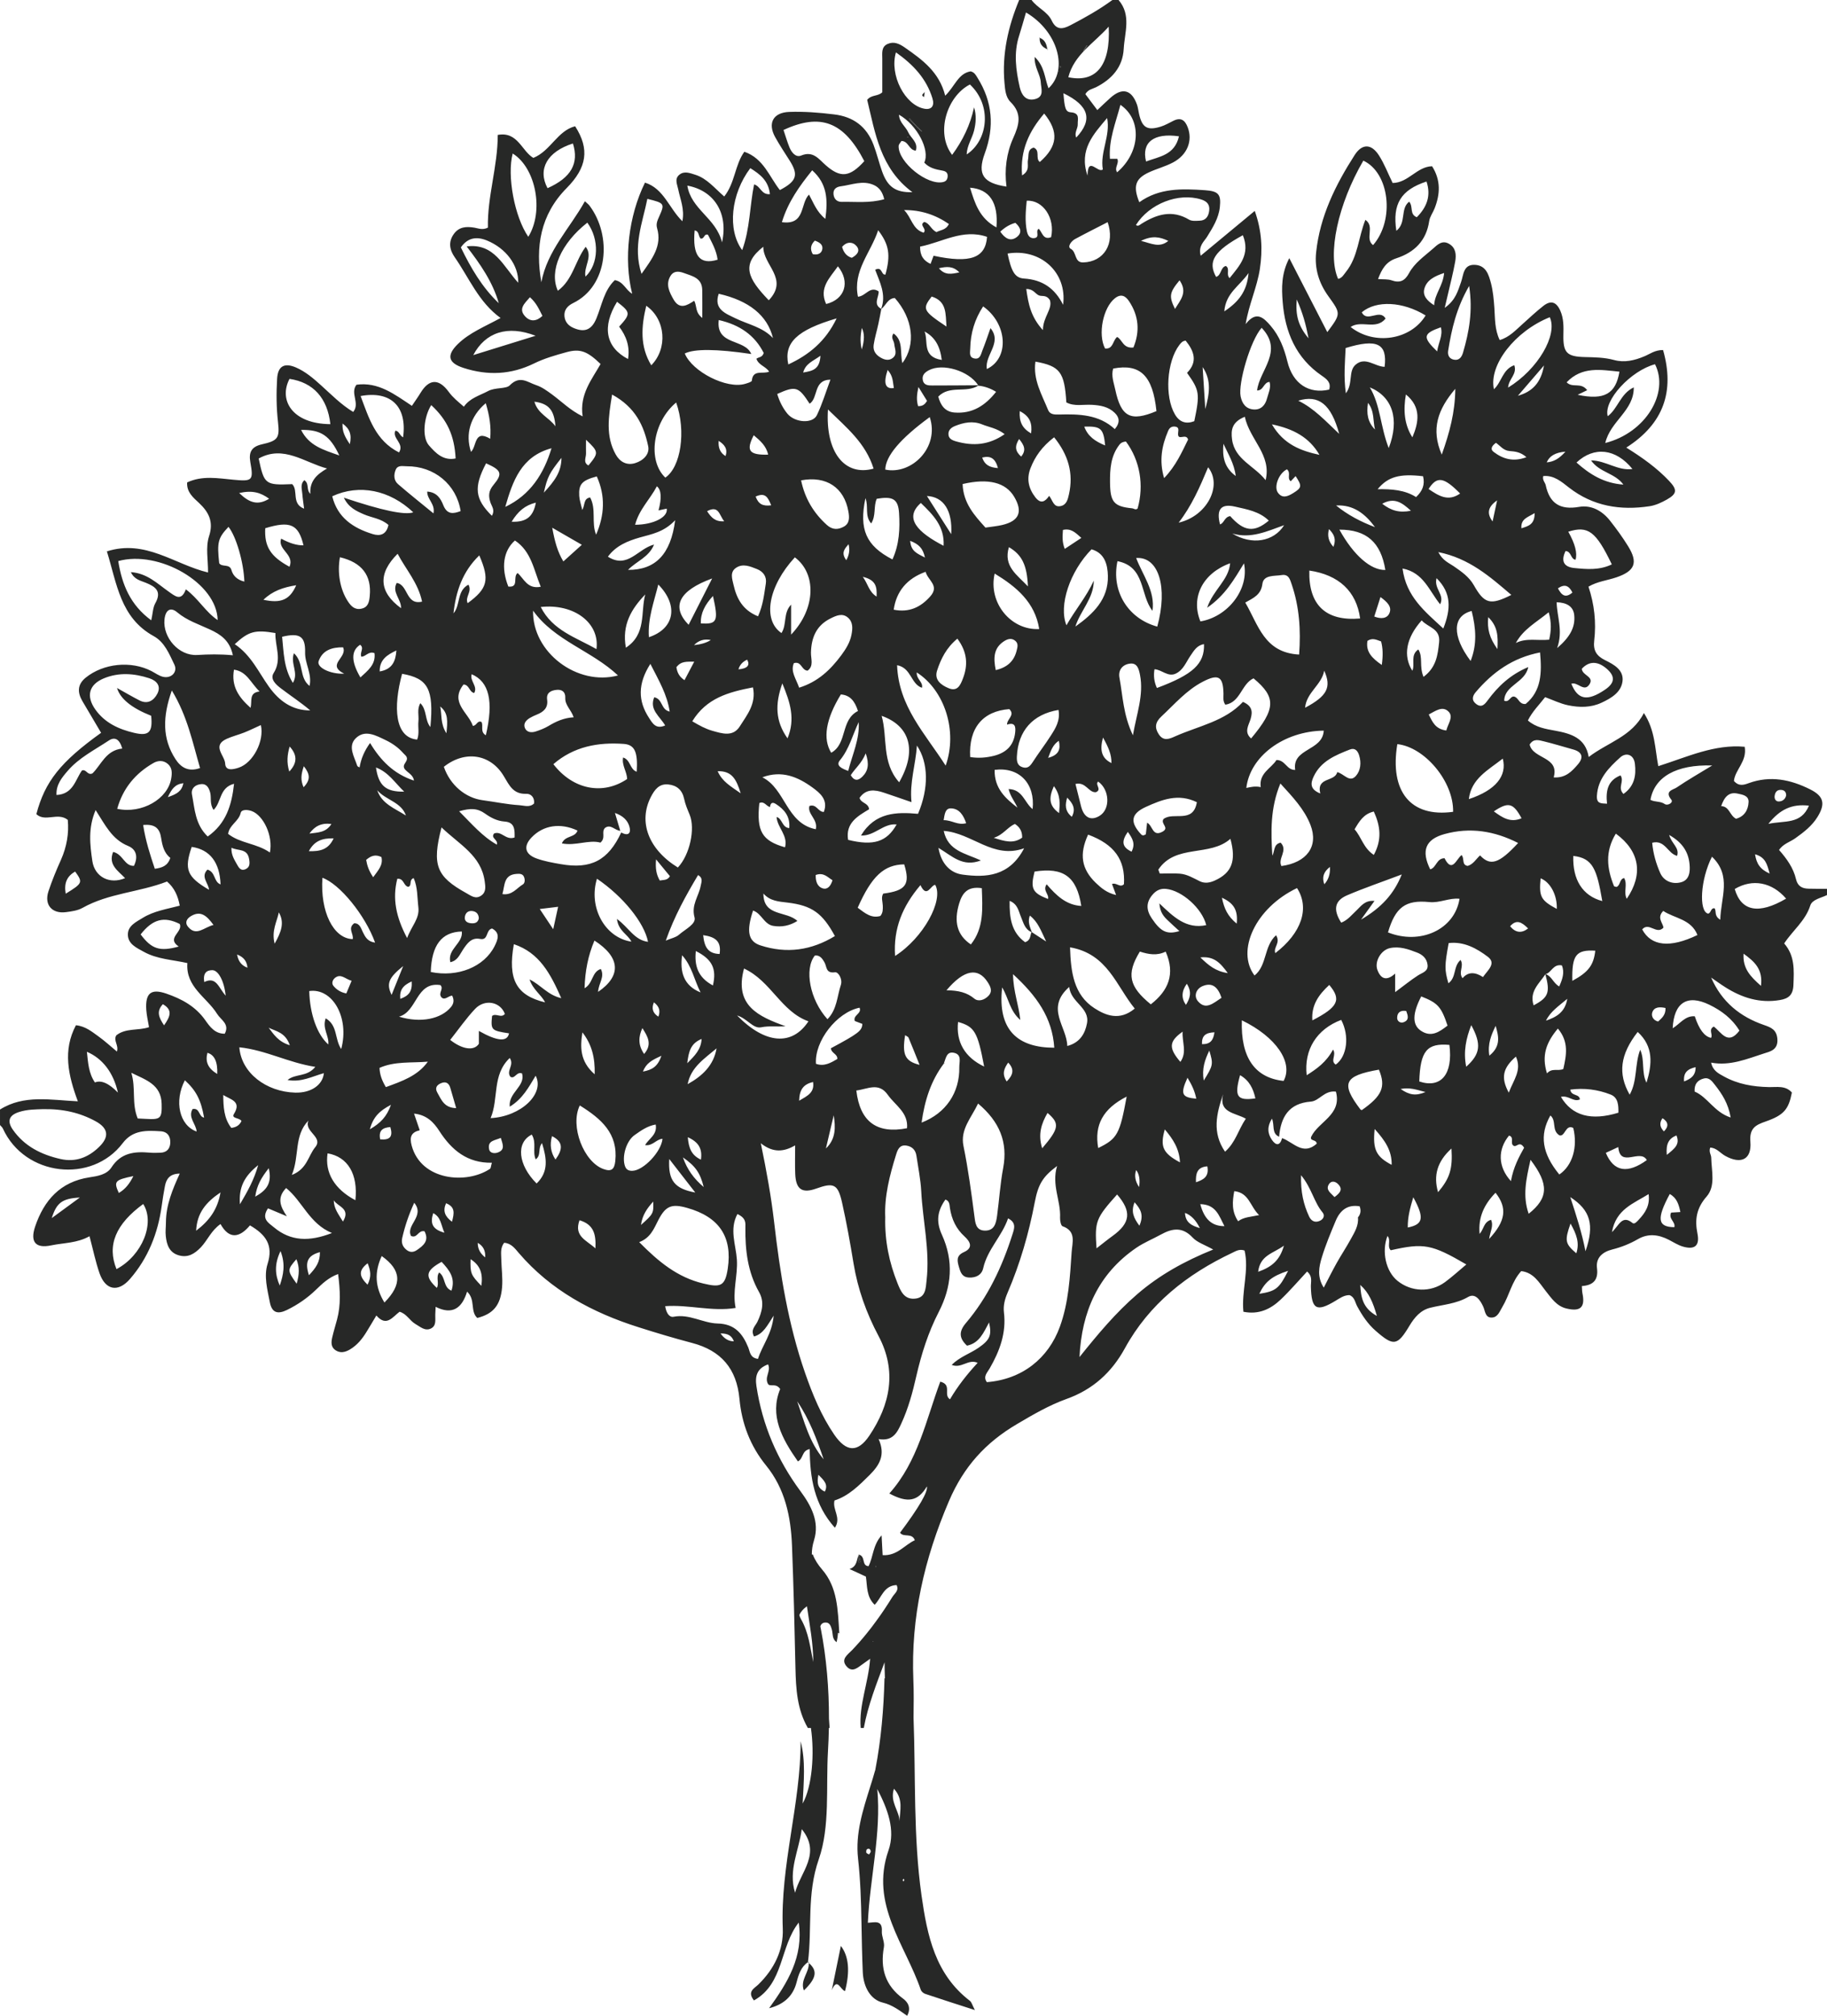 <svg viewBox="0 0 400.68 441.98" xmlns="http://www.w3.org/2000/svg" id="Layer_2"><defs><style>.cls-1{fill:#272827;}</style></defs><g id="Layer_1-2"><g id="TREE_WHITE_BG"><g><path d="M238.44,9.96c-.23,.39-.46,.78-.68,1.17l-.2,.07s.1-.19,.1-.2c.22-.35,.44-.69,.68-1.03h.1Z" class="cls-1"></path><path d="M232.48,14.79s.04-.09,.06-.14l-.02-.26,.16,.37c-.08,0-.15,0-.2,.03Z" class="cls-1"></path><path d="M232.17,15.61h-.08s.04-.08,.06-.11c0,.02,.01,.03,.01,.05s.01,.04,.01,.06Z" class="cls-1"></path><path d="M229.8,10.86l-.11,.12c0-.06,0-.12-.02-.17,.04,.03,.09,.04,.13,.06Z" class="cls-1"></path><path d="M228.01,8.29c1.17,.43,1.52,1.4,1.67,2.51-1.12-.46-1.75-1.25-1.67-2.51Z" class="cls-1"></path><path d="M228.01,8.17s0,.08,0,.12c-.03,0-.07-.03-.11-.04l.11-.08Z" class="cls-1"></path><path d="M202.81,20.06c-.06,.41-.12,.81-.16,1.23-.94-.54,.14-.81,.16-1.23Z" class="cls-1"></path><path d="M202.16,28.69l-.04,.14c-.31-.29-.62-.57-.93-.85l.02-.14c.32,.28,.63,.56,.95,.85Z" class="cls-1"></path><path d="M201.21,27.84l-.02,.14c-.3-.31-.6-.62-.88-.93l.06-.14c.28,.31,.56,.62,.84,.93Z" class="cls-1"></path><path d="M200.37,26.91l-.06,.14c-.31-.34-.61-.67-.92-1.01l.11-.06c.29,.31,.58,.62,.87,.93Z" class="cls-1"></path><path d="M199.26,29.97c-.05,.05-.11,.11-.16,.18,0,0-.14-.09-.14-.09,.1-.03,.21-.07,.3-.09Z" class="cls-1"></path><path d="M396.59,194.85c-1.39-.03-2.35-.57-2.7-2.06-.58-2.49-2.04-4.51-3.72-6.42,.88-1.36,2.39-1.74,3.57-2.58,1.86-1.33,3.65-2.7,4.87-4.69,1.77-2.87,1.35-4.54-1.62-6.02-4.3-2.16-8.75-3.08-13.46-1.37-1.06,.39-2.18,.77-3.26-.48,.24-2.47,2.92-4.27,2.36-7.49-6.64-.61-12.61,2.24-18.95,4.25-.75-3.92-.68-7.84-3.16-11.65-2.63,5.17-7.93,6.44-12.1,9.64-.69-4.21-3.94-5.14-7.36-5.77-2.11-.39-4.22-.7-5.98-2.24,1.01-2.02,2.48-3.42,3.78-5.11,1.71,.62,3.33,1.43,5.05,1.78,2.46,.51,4.98,.54,7.34-.57,2.1-.98,4.26-2.25,4.58-4.66,.34-2.52-1.94-3.74-3.84-4.67-1.94-.96-2.61-2.19-2.36-4.3,.46-3.99,.04-7.92-1.26-11.81,1.97-1.16,4.15-1.36,6.15-2.05,4.05-1.39,4.77-3.22,2.54-6.82-1.19-1.93-2.53-3.77-3.93-5.55-1.71-2.19-4.09-3.54-6.83-3.07-4.12,.71-6.45-.72-7.31-4.76-.13-.61-.77-1.09-.54-2,2.35-.21,3.97,1.22,5.65,2.53,5.27,4.1,11.28,5.06,17.7,4.08,1.3-.2,2.61-.81,3.78-1.47,2.27-1.29,2.27-2.18,.45-4.1-2.66-2.8-5.76-5.04-9.37-7.28,8.25-5.26,10.63-12.4,8.07-21.39-1.8-.02-2.88,.87-4.09,1.37-2.15,.91-4.38,1.44-6.64,.82-2.12-.58-4.25-.6-6.4-.65-3.97-.09-4.81-.94-4.73-4.84,.04-1.81,.09-3.58-.68-5.33-.88-1.97-2.09-2.31-3.7-1.06-1.6,1.25-3.09,2.66-4.61,4.02-1.51,1.34-2.88,2.87-4.98,3.48-1.12-2.34-1.01-4.71-1.17-7.06-.13-1.81-.29-3.65-.74-5.39-.49-1.83-1.06-3.91-3.51-4.04-2.61-.14-2.5,2.25-3.06,3.79-.7,1.92-1.14,3.91-3.58,5.64,.6-2.57,1.08-4.53,1.53-6.49,.27-1.21,.56-2.43,.77-3.65,.26-1.53,.16-3.02-1.35-3.9-1.53-.89-2.57,.22-3.58,1.11-1.87,1.64-4,3.09-5.2,5.33-.93,1.72-2.02,2.2-3.84,1.56-.82-.29-1.79-.18-2.95-.28,.81-2.15,1.73-3.81,4.04-4.56,3.93-1.28,6.55-3.84,7.18-8.16,.14-.96,.82-1.84,1.19-2.79,1.21-3.1,1.39-6.14-.56-9.22-3.34,.08-5.21,3.64-8.65,3.67-1.01-2.06-1.81-4.19-3.01-6.06-1.66-2.58-3.69-2.62-5.34-.04-4.19,6.54-7.6,13.42-8.43,21.31-.38,3.58,.62,6.75,2.68,9.61,2.76,3.84,2.79,3.82-.23,7.88-2.74-5.32-5.41-10.52-8.34-16.22-1.76,3.4-1.69,6.51-1.45,9.58,.52,6.63,2.91,12.33,8.62,16.22,1.09,.75,2.04,1.49,1.58,3.02-4.4,1.01-7.95-1.23-9.15-6.1-.72-2.92-1.74-5.63-3.71-7.91-1.53-1.77-3.14-3.36-5.46-.34,.71-4.36,2.51-8.08,3.12-12.12,.64-4.24,.44-8.31-1.12-12.71-4.04,3.35-7.81,6.47-11.86,9.83-.56-2.19,.73-3.07,1.39-4.14,1.26-2.04,2.54-4.05,2.81-6.5,.3-2.84-.29-3.52-3.29-3.73-5.01-.34-9.99-.51-14.37,2.64-1.42-3.5-.88-5.16,2.08-6.54,1.74-.81,3.64-1.29,5.33-2.19,3.16-1.68,4.33-4.79,3.2-7.72-.61-1.57-1.51-2.21-3.13-1.41-.91,.45-1.81,.98-2.77,1.28-2.98,.92-4.1,.23-4.78-2.84-.15-.66-.21-1.35-.44-1.99-1.18-3.28-3.23-3.8-5.81-1.5-.92,.82-1.8,1.68-2.89,2.7-.96-1.27-1.8-2.4-2.62-3.49,.58-1.04,1.57-1.13,2.34-1.52,3.5-1.77,5.86-4.44,6.07-8.41,.2-3.59,1.71-7.41-1.13-10.71h-1.36c-2.89,2.12-6.01,3.87-9.18,5.52-1.66,.87-3.09,1.17-4.12-1.01-.93-1.97-3.16-2.79-4.42-4.51h-2.72c-2.42,5.83-3.79,11.85-3.22,18.19,.13,1.47,.26,3.12,1.32,4.16,2.58,2.55,1.92,4.97,.6,7.91-1.48,3.3-1.96,6.96-1.48,10.65-5.07-.76-6.46-2.64-4.77-7.25,2.16-5.87,1.72-11.33-1.58-16.6-.35-.56-.65-1.21-1.51-1.42-2.74,.46-3.44,3.27-5.58,5.34-1.28-5.17-5.02-7.89-8.84-10.55-1.2-.84-2.4-1.41-3.78-.8-1.44,.63-1.18,2.04-1.18,3.28-.01,2.47,0,4.95,0,7.32-.96,.94-2.37,.49-3.31,1.66,1.77,7.29,2.85,15.02,9.92,20.25-3.7,.1-5.46-1.18-6.66-4.58-.68-1.92-1.15-3.92-1.87-5.82-1.5-3.97-4.41-6.16-8.66-6.66-3.27-.4-6.56-.66-9.85-.54-3.5,.13-4.76,2.47-3.05,5.54,.99,1.79,2.13,3.48,3.22,5.21,1.92,3.07,1.48,4.46-2.2,6.38-2.31-2.91-3.54-6.92-7.79-8.4-2.08,2.87-2.03,6.81-4.41,9.81-2.14-1.84-3.77-3.95-6.33-4.76-1.21-.38-2.47-.91-3.56,.03-1.05,.9-.42,2.08-.2,3.17,.44,2.19,1.43,4.31,.91,6.99-2.94-2.86-4.07-7.18-8.2-8.47-3.6,7.27-4.71,16.8-2.81,24.36-1.41-.78-1.89-2.66-3.81-2.98-2.38,2.27-2.84,5.51-4.03,8.38-1.03,2.51-2.58,3.17-5.03,2.1-1.13-.49-1.85-1.3-1.98-2.55-.14-1.48,.79-2.36,1.94-2.92,7.64-3.74,8.56-14.7,3.54-21.36-.2-.27-.49-.47-1-.95-3.29,5.93-8.24,10.81-9.55,17.76-1.36-7.73-.21-14.81,5.53-20.62,4.44-4.49,5.13-8.53,1.88-13.58-3.9,1-5.35,5.38-9.16,6.94-2.55-1.47-3.42-5.86-7.81-5.04,0,6.91-2.31,13.54-2.16,20.33-1.19,.58-2.06,.16-2.93,.01-1.77-.3-3.41-.23-4.57,1.42-1.24,1.75-.87,3.5,.23,5.07,3.16,4.52,5.23,9.83,10.05,13.31-3.49,1.91-6.81,3.21-9.37,5.71-2.55,2.5-2.12,4.15,1.25,5.24,5.32,1.72,10.43,1.49,15.5-1,2.22-1.09,4.66-1.79,7.06-2.45,3-.83,4.58-.22,7.49,2.59-1.92,3.4-4.66,6.67-3.93,11.48-2.73-1.33-4.6-3.25-6.71-4.8-1.1-.8-2.17-1.61-3.49-2.05-1.92-.64-3.57-2.21-5.79,.05-.8,.82-3.17,.41-4.73,1.24-1.88,1-4.02,1.54-5.33,3.44-1.32-1.14-2.42-2.02-3.31-3.24-2.19-3-4.32-2.86-6.18,.18-.58,.96-1.24,1.87-1.91,2.87-3.79-2.51-7.35-5.29-12.15-4.63-1.46,1.87,.83,4.06-.72,5.97-2.66-1.61-4.78-3.79-7.02-5.81-1.69-1.53-3.43-3.03-5.53-3.94-2.56-1.1-3.98-.3-4.14,2.48-.19,3.17-.16,6.35,.2,9.52,.39,3.48-.03,4.06-3.54,4.85-2.22,.51-2.93,1.66-2.53,3.92,.73,4.06,.44,4.23-3.73,3.84-3.36-.31-6.76-.97-10.13,.59-.13,2.16,1.34,3.32,2.62,4.52,2.16,2.02,3.21,4.16,2.19,7.26-.8,2.46-.2,5.17-.23,7.97-7.34-1.75-13.7-7.34-22.18-4.63,2.2,7.1,2.94,14.55,10.26,18.58,2.41,1.32,3.41,3.92,4.53,6.23,.81,1.66-.72,3.17-2.57,2.67-.85-.23-1.62-.8-2.42-1.22-4.5-2.34-10.56-1.72-14.46,1.44-1.85,1.51-1.81,3.25-.71,5.14,1.37,2.33,2.74,4.65,4.1,6.94-8.92,6.4-12.32,10.69-14.2,17.84,1.97,1.81,4.7-.49,6.89,1.25,.28,2.95-.22,5.88-1.48,8.73-1.02,2.27-1.98,4.58-2.76,6.95-.97,2.94,.78,4.96,3.86,4.55,1.23-.16,2.56-.34,3.61-.93,5.74-3.23,12.4-3.41,18.54-5.78,1.6,1.37,2.39,3.14,2.79,5.29-2.85,.76-5.69,1.17-8.12,2.68-1.44,.89-3.25,1.71-3.26,3.63-.01,2.1,1.91,2.93,3.48,3.8,2.94,1.64,6.31,1.74,9.57,2.48-.41,5.25,4.25,7.49,6.52,11.14,.84,1.35,2.8,2.21,1.68,4.35-2.14,.02-3.24-1.5-4.27-2.96-2.13-3.04-5.2-4.69-8.56-5.84-3.37-1.15-4.62-.09-4.38,3.57,.08,1.23,.38,2.45,.6,3.79-2.37,.81-5.08,.14-7.16,1.78-.74,1.15,.57,2.15,.12,3.57-1.4-1.16-2.65-2.32-4.03-3.31-1.46-1.04-2.87-2.25-4.96-2.46-2.91,5.49-1.72,10.93,.42,16.68-5.99-.28-11.81-1.51-17.07,1.8v3.4c.21,.26,.5,.48,.63,.77,4.79,10.49,19.51,12.15,26.29,3.19,2.2-2.91,5.23-2.79,8.32-2.59,1.52,.1,2.17,1.14,2.1,2.57-.07,1.3-.81,2.09-2.17,2.13-.8,.03-1.6,.05-2.39-.02-3.31-.29-6.27,.04-8.33,3.23-1.03,1.6-3.04,1.92-4.84,2.19-6.38,.97-9.96,5.03-11.91,10.8-1.14,3.4,.13,4.84,3.56,4.11,2.75-.57,5.62-.46,8.37-2,.79,2.98,1.33,5.63,2.21,8.16,1.3,3.69,4.07,4.2,6.66,1.22,3.98-4.58,6.13-10.02,6.96-16,.2-1.46,.43-2.92,.71-4.37,.3-1.56,1.04-2.71,3.25-2.74-1.61,3.51-3.01,6.92-3.03,10.67,0,1.02-.15,2.05-.03,3.05,.2,1.88,.77,3.61,2.86,4.2,2.01,.58,3.47-.35,4.82-1.75,1.48-1.55,2.26-3.68,4.32-5.11,1.95,3.5,4.26,2.93,6.46,.29,3.48,2.03,5.17,4.34,3.86,8.45-.85,2.69-.04,5.62,.5,8.42,.47,2.41,1.82,2.61,3.73,1.69,2.36-1.15,4.5-2.62,6.39-4.45,1.36-1.31,2.73-2.66,4.85-3.44,.45,3.53,.63,6.75-.23,9.96-.35,1.31-.75,2.61-1.06,3.94-.23,1.01-.32,2.08,.68,2.78,1.06,.73,2.13,.49,3.19-.13,1.62-.96,2.74-2.36,3.69-3.93,.65-1.05,1.28-2.12,2.12-3.53,2.22,2.57,3.54,.33,5.09-.82,1.56,.44,2.22,1.96,3.48,2.69,1.06,.6,2.09,1.62,3.4,.98,1.24-.61,.91-1.94,.95-3.05,.01-.45,.04-.89,.08-1.7,3.65,1.85,5.79,.32,6.89-3.33,1.91,1.74,.63,4.3,2.24,5.77,3.47-.87,5.11-2.75,5.44-6.72,.17-2.02-.13-4.07-.17-6.11-.02-1.23-.26-2.51,.62-3.65,1.53,.09,2.38,1.25,3.21,2.23,7.04,8.21,16.14,13.08,26.26,16.28,3.89,1.24,7.8,2.41,11.75,3.45,6.36,1.67,9.78,5.64,10.39,12.25,.5,5.4,2.35,10.33,5.85,14.63,4.13,5.07,5.42,11.17,5.67,17.5,.35,8.96,.57,17.93,.76,26.89,.1,4.57,.36,9.07,2.72,13.15h.67c.82,5.63,.28,12.82-1.81,16.57,.24-4.95,.68-9.31-.44-13.65,0,13.82-4.47,27.17-3.92,41.08,.18,4.72-1.91,8.91-5.4,12.29-.86,.83-2.47,1.5-.92,3.45,6.63-3.7,5.62-11.79,9.82-17.07,1.08,7.49-2.45,13.17-6.5,18.78,3.21-.81,5.26-2.64,6.04-5.72,.44-1.71,.96-3.33,2.48-4.38,.96-7.48-.31-14.87,2.38-22.57,2.5-7.2,1.55-15.75,2.01-23.66,.1-1.7,.17-3.41,.2-5.12h.16c-.05-.67-.1-1.34-.14-2.01,.01-6.59-.53-13.27-1.8-19.81-.03-.15-.07-.3-.1-.46,.14-.43,.42-.77,1.03-.83,1.03-.1,1.28,.77,1.5,1.53,.27,.93,0,2.07,1.05,2.76,.15-.66,.26-1.36,.31-2.07,.09,.06,.18,.12,.28,.17-.34-5.28-.38-10.09-3.77-14.02-.88-1.02-1.62-2.14-2.04-3.29h-.22c-.01-.99,.14-2.03,.49-3.15,1.25-4.03-.63-7.56-2.99-10.75-5.09-6.88-8.35-14.5-9.64-22.98-.35-2.26,.12-3.94,2.55-4.81,.69,1.54-.88,2.78-.01,4.31,.49,.69,1.7-.31,2.66,1.09-2.37,5.79,.36,10.85,3.89,15.88,1.26-.65,.8-2.37,2.59-2.71,.04,6.21,.97,12.21,5.52,17.25,1.46-2.21-.59-3.94-.09-5.98,3.08-.98,5.37-3.27,7.71-5.59,2.18-2.18,3.52-4.41,1.97-7.87,3.07,.52,4.05-1.37,4.98-3.42,1.53-3.32,2.48-6.82,3.28-10.35,1.12-4.89,2.62-9.63,4.92-14.09,2.86-5.56,3.34-11.16,.68-16.99-1.34-2.94-.92-5.26,.79-7.67,.93,.3,.89,1.19,.99,1.88,.38,2.44,1.34,4.52,3.2,6.21,1.22,1.12,2,2.48-.14,3.44-1.76,.79-1.47,1.95-1.05,3.37,.35,1.18,.74,2.14,2.16,2.2,1.56,.07,2.8-.57,3.13-2.06,.92-4.1,4.1-6.98,5.45-10.91,1.88,.93,1.36,2.28,.94,3.57-2.25,7.06-5.36,13.7-10.19,19.38-1.62,1.91-1.46,3.35,.24,4.96,2.74-.57,3.64-2.89,4.84-5.09,.64,2.84,.18,3.83-2.34,5.57-1.83,1.26-4.04,1.94-5.86,3.73,2.17,.88,3.61-1.37,5.7-.45-2.32,2.5-4.37,5.11-6.07,8-1.54-.99,.55-3.2-2.13-3.87-3.12,8.38-4.89,17.52-11.17,24.52,4.05,2.17,6.27,1.72,8.24-1.55q.36,1.79-5.89,10.15c.78,1.12,2.61-.08,3.24,1.65-2.24,1-3.87,3.47-7.06,3.27-.08-1.51-.14-2.71-.23-4.34-1.93,2.14-1.81,4.7-2.86,6.76-1.59-.11-.57-2.12-2.11-2.54h0c.1,.55,.21,1.08,.31,1.63-.12,0-.26,.02-.39,.04v-1.52c-.48,.96-.24,2.42-1.98,3.01,1.55,.72,2.55,1.18,3.59,1.66,.32,2.13,.08,4.4,1.92,6.18,1.5-1.5,1.97-4.22,4.81-4.32,.61,1.18-.46,1.85-.92,2.6-1.12,1.81-2.29,3.59-3.56,5.3-.67,.94-1.38,1.85-2.11,2.75-1,1.24-2.05,2.44-3.16,3.6-.97,1.01-2.63,2.03-1.15,3.65,1.28,1.39,2.46,.1,3.56-.64,.37-.25,.72-.51,1.54-1.1-.4,5.39-2.49,10.14-2.07,15.17h.68c.92-4.97,2.77-9.65,4.55-14.4,0,1.17,.04,2.35,.08,3.52h-.09c-.18,6.7-.73,13.38-2.01,20.02,.02,.04,.04,.08,.07,.13-.04,.02-.09,.05-.13,.08-.33,1.19-.69,2.37-1.07,3.55-1.6,5.12-3.28,10.23-2.66,15.73,.52,4.7,.67,9.41,.75,14.11,.07,3.64,.13,7.27,.29,10.89,.16,3.17,1.69,5.93,4.36,6.58,2.17,.53,3.67,1.72,5.36,2.9,.99-1.79,.09-3.06-.88-3.76-3.95-2.9-5.04-6.65-4.21-11.3,.2-1.1-.53-2.34-.45-3.5,.16-2.6-1.74-1.86-3.07-1.84,.46-9.98,2.96-19.49,2.07-29.32,2.27,4.38,4.02,8.97,2.46,13.44-4.13,11.84,3.7,20.67,7.09,30.61,.13,.36,.58,.73,.96,.86,3.41,1.15,6.86,2.25,10.89,3.55-.57-1.08-.7-1.72-1.09-2.02-7.6-5.82-9.35-14.26-10.6-23.04-1.84-12.98-1.27-26.02-1.76-39.05,.03-2.76,.08-5.52-.04-8.27-.57-13.72,2.39-26.56,7.81-39.22,3.26-7.61,8.08-12.85,14.9-16.87,3.52-2.08,7.05-4.14,10.91-5.53,5.72-2.05,9.85-5.77,12.77-11.1,5.33-9.74,13.64-16.24,23.52-20.92,.79-.37,1.6-.92,2.73-.51,1.02,4.39-.7,8.86-.26,13.42,3.4,.68,5.98-.59,8.18-2.67,2.03-1.93,3.86-4.08,5.79-6.15,1.27,1.07,.8,2.28,.83,3.34,.13,4.95,1.21,5.61,5.35,3.11,.98-.59,1.89-1.27,3.1-1.28,1.14,.4,1.23,1.56,1.69,2.42,1.09,2.01,2.33,3.9,4.07,5.41,3.93,3.44,4.76,3.32,7.43-1.14,1.09-1.81,2.43-3.39,4.52-3.91,2.8-.7,5.69-.84,8.34-2.38,1.54-.89,2.62,.65,3.29,2.11,.45,.95,.4,2.51,1.95,2.41,1.29-.08,1.68-1.39,2.26-2.34,1.52-2.5,2.03-5.54,4.13-7.84,2.73,.32,3.91,2.5,5.35,4.33,1.27,1.6,2.41,3.36,4.57,3.87,3.1,.75,4.15-.29,3.5-3.37-.09-.43-.07-.89-.12-1.55,2.48-.17,3.65-1.32,3.32-3.93-.29-2.3,1.23-3.55,3.3-4.08,2-.5,3.87-1.24,5.66-2.27,2.28-1.32,4.56-1.02,6.82,.15,1,.52,1.98,1.15,3.05,1.47,2.61,.76,3.73-.19,3.2-2.84-.61-3.08-.23-5.57,2.01-8.13,2.01-2.3,1.07-5.62,1.01-8.52-.01-.66-.57-1.25-.22-2.21,1.39,.04,2.21,1.22,3.3,1.82,3.44,1.91,5.82,.8,5.51-3.08-.24-2.96,1.1-3.69,3.34-4.46,4.01-1.4,5.05-2.67,5.76-6.35-1.39-1.6-3.33-1.16-5.08-1.2-3.46-.07-6.78-.64-9.83-2.33-1.14-.63-2.44-1.24-2.8-3.03,4.18,.78,7.87-.82,11.59-2.01,1.32-.42,3.09-.76,2.94-3.11-.14-2.1-1.36-2.58-2.94-3.13-5.23-1.8-9.27-5.06-11.59-10.4,1.04,.71,2.05,1.45,3.11,2.12,3.66,2.32,7.6,3.56,11.97,2.81,1.84-.31,2.89-1.06,2.97-3.32,.12-3.24,.35-6.37-2.03-9.09,1.85-2.83,4.65-4.94,5.73-8.33,.43-1.33,2.35-1.63,3.66-2.28v-1.36c-1.36-.01-2.73-.01-4.09-.04Zm-44.22-48.22c1.93,1.68,1.78,3.14-.39,4.6-3.83,2.59-5.95,2.23-7.37-1.31,1.36-.51,2.79,1.94,3.96,.15,1.14-1.74-1.53-1.9-1.67-3.43,1.71-1.83,3.6-1.62,5.47-.01Zm-9.03-25.81c1.32,.08,1.06,1.76,2.19,1.91q.66-2.14-1.59-6.15c4.33-1.37,6.06-.1,9.55,7.17-2.76,1.32-5.49,1.06-8.19,.8-2.42-.23-2.99-1.59-1.96-3.73Zm1.51,9.1c-1.55,1.32-2.38,.59-3.18-.92,1.48-1.01,2.4-.62,3.18,.92Zm.39,4.92c.29,2.73-.99,4.9-3.74,7.26,1.36-3.85-.06-6.89-.11-10.05,2.12,.07,3.64,.85,3.85,2.79Zm-32.39-95.04c1.04,3.15,.06,5.62-2.13,7.83-1.67-.66-.72-2.33-1.68-3.41-2.02,1.57-.54,4.62-2.81,6.39-.89-5.9,1-8.96,6.62-10.81Zm-28.46,25.86c1.31,2.95,1.97,5.34,2.59,8.52-2.27-2.69-2.89-5.08-2.59-8.52Zm-25.83-35.77c-.95,4.15-4.35,4.44-7.22,5.52-1.04-4.2,1.7-6.33,7.22-5.52Zm-132.91,1.57c1.37,4.38-.4,7.5-5.57,9.8-2.23-4.18-.06-8.01,5.57-9.8Zm-13.21,2.2c5.11,3.17,6.89,12.69,3.42,18.26-3.02-4.36-4.71-13.41-3.42-18.26Zm-3.05,32.82c-3.67-3.48-6.14-7.75-8.32-12.23,1.54-2.22,3.54-2.41,5.72-1.52,4.19,1.72,6.94,5.41,6.87,9.27-3.25-3.52-5.21-8.75-11.32-7.97,3,3.89,5.71,7.77,7.05,12.45Zm-5.6,11.38c2.65-5.02,7.54-6.62,13.67-4.24-4.44,1.38-8.88,2.76-13.67,4.24Zm11.38-8.49c-1.53-1.65-.15-2.81,1.05-4.2,1.47,1.31,2,2.67,2.74,4.09-1.25,1.19-2.64,1.36-3.79,.11Zm7.17-5.62c-1.98-4.32,.73-10.46,6.47-14.93,2.65,3.63,2.53,9.06-.41,11.83-.44-2.24,1.73-4.38,.05-6.54-2.32,3.07-2.8,7.23-6.11,9.64ZM21.67,251.54c-2.34,2.25-5.09,3.33-8.39,2.59-4.23-.96-7.92-2.79-10.47-6.44-1.28-1.85-.87-3.14,1.34-3.86,1.87-.61,3.8-.57,5.11-.63,4.56-.11,8.29,.78,11.73,2.66,2.82,1.55,3.02,3.45,.68,5.68Zm-.85-14.2c-1.38-2.01-1.51-4.32-1.76-6.72,3.39,1.43,5.82,4.54,6.8,8.94q-2.98-3.07-5.04-2.22Zm11.2,7.99c-.56-.03-1.11-.05-1.82-.09-1.37-3.33-.36-6.63-1.4-10.02,3.23,1.58,6.54,2.57,6.65,6.81,.08,3.18-.22,3.49-3.43,3.3Zm3.96-20.51c-1.14-1.71-1.75-3.06-.26-4.64,2.22,1.28,1.61,2.7,.26,4.64Zm-24.63,42.26c1.07-3.38,2.28-4.29,6.16-4.51-2.33,1.71-4.22,3.09-6.16,4.51Zm17.9-9.21c-.79,1.59-1.72,2.85-3.19,3.7-1.16-2.53-.89-2.86,3.19-3.7Zm-3.7,20.4c-2.13-5.22-.17-9.88,5.86-14.28,2.64,4.15-.2,11.28-5.86,14.28Zm148.82,136.73c-1.55-4.89,.87-9.32,1.46-13.94,4.37,5.36-.3,9.39-1.46,13.94Zm2.6-62.81c.61,4.18,1.38,8.15,1.39,12.23-.69-3.2-.99-6.46-2.72-9.46-.15-.26-.26-.54-.34-.83,.29-.7,.85-1.36,1.67-1.94Zm15.12-8.63l-.03,.09c-.02-.07-.05-.14-.07-.21,.04-.03,.09-.05,.13-.09,0,.07-.02,.14-.03,.21Zm-.54,16.31l-.13,.13v-.13s.09-.02,.14-.02v.02Zm.75-3.5s0-.01-.01-.02c.02-.03,.04-.05,.07-.06l-.06,.08Zm-1.71,50.24c-.21-.14-.54-.23-.6-.4-.06-.22-.01-.65,.15-.74,.46-.29,.77,.02,.82,.46,.02,.21-.23,.45-.37,.68Zm6.69-7.3c-.04-2.27-2.17-4.18-1.23-7.11,2.14,2.34,1.28,4.81,1.23,7.11Zm.82,13.22c-.04-.12-.13-.23-.11-.34,.01-.1,.13-.17,.21-.25,.04,.1,.13,.22,.11,.32-.01,.09-.14,.18-.21,.27Zm192.62-239.33c.59,.07,1.02,.43,1,1.21-.17,.8-.78,1.3-1.61,1.32-.62,.02-.98-.5-.92-1.15,.09-.9,.56-1.49,1.53-1.38Zm6,3.45c-1.74,4.18-5.33,3.22-8.9,3.99,2.53-3.19,5.16-4.42,8.9-3.99Zm-8.62,14.89c-2.13-.96-2.88-2.19-3.2-4.23,2.3,.65,2.64,2.17,3.2,4.23Zm-12.6-23.7c-2.88,1.76-5.41,3.2-7.8,4.83-.75,.51-2.73,.75-1.16,2.67,.51,.63-.81,1.39-1.43,.96-1-.69-2.19-.39-3.15-.93,.89-5.02,5.65-7.78,13.54-7.53Zm-9.44,15.23c2.94,1.66,4.24,3.77,4.48,6.46,.15,1.58-.02,3.41-1.85,3.91-1.87,.52-3.78-.22-4.58-2.01-.92-2.07-1.56-4.32-1.77-6.65,2.85-.72,3.4,2.4,5.47,2.87,.55-1.8-1.17-2.59-1.75-4.58Zm-1.25,20.33c-.1-1.03-1.53-2.18-.04-3.67,2.48,1.66,6.1,1.76,7.5,5.28-6.03,2.91-10.16,2.45-12.12-1.23,1.47-1.71,3.14,1.25,4.66-.38Zm-8.62-10.88c-1.07,.22-.77,1.6-1.67,1.95-.19-.06-.51-.07-.56-.2-1.53-3.78-2.01-7.53,.41-11.49,5.27,3.87,6.04,8.94,2.39,14.29-.76-1.5,.25-3.15-.57-4.55Zm-.84-26.47c1.24-1.11,2.95-.67,3.2,1.41,.31,2.54-.09,4.92-2.51,6.62-1.38-1.43,.27-2.71-.64-4.07-2.78,1.1-3.28,3.32-2.96,6.21-1.32-.08-2.31,.04-2.22-1.73,.2-3.75,2.64-6.19,5.13-8.44Zm-3.95,31.52c-4.34-1.15-6.54-4.71-6.36-9.9,4.33,.48,5.16,2.97,6.36,9.9Zm-1.54,10.88c-.36,3.17-1.48,4.69-5.03,6.61-.13-5.66,.82-6.86,5.03-6.61Zm-11.3-45.91c2.18,.53,4.33,1.2,6.5,1.8,2,.57,2.26,1.78,1,3.24-1.31,1.53-2.71,3.05-5.32,2.87,1.31-4.6-4.55-3.98-5.27-7.2,.85-1.39,2.04-.96,3.09-.71Zm-.69,30.04c2.14,.82,3.67,3.71,3.55,6.71-3.51-1.89-3.93-2.68-3.55-6.71Zm4.66,19.09c.65,1.53,.13,3.04-.58,4.62-1.29-.71-1.64-2.25-2.97-2.71,1.3-.33,1.61-2.26,3.55-1.91Zm-3.61,1.95c1.08,4,.68,5.09-2.58,6.81-1-3.03,1.22-4.76,2.58-6.81Zm.13,10.17c.97-2,2.76-3.18,4.67-4.79-.5,3.02-2.47,4.02-4.67,4.79Zm3.8,10.6c-1.19,.54-2.46-.31-3.58,.96-1.23-3.94-.16-6.79,2.39-9.83,2.44,2.91,1.87,5.83,1.19,8.87Zm-7.72-30.82q-2.16,1.68-3.95-.48c1.42-1.61,2.57-.88,3.95,.48Zm-14.81,6.91c-1.65,1.39-.87,3.82-2.67,5.11-.86-2.99-.85-3.86,.06-8.81,3.32-.4,6.15,1.16,8.58,3,1.93,1.46-.01,2.93-1.06,4.45-1.58-1.03-3.17-1.3-4.48,.25-.99-1.33,.39-2.6-.43-4Zm-13.15,28.29c2.06-.38,3.39,.14,5.46,.67-2.14,.89-3.55,.66-5.46-.67Zm1.57,30.37c-.04-2.25,.51-4.31,1.21-6.63,2.46,4.52,2.2,5.96-1.21,6.63Zm-6.67-56.5c-.66-1.82,.8-4.35,2.76-4.76,2.09-.45,4.04,.24,5.95,.98,1.24,.47,2.16,1.35,2.3,2.71,.15,1.45-1.16,1.69-2.1,2.3-1.59,1.02-3.06,2.23-5.01,3.67v-4.07c-1.96,1.77-3.2,1.09-3.9-.83Zm-13.31,38.14c-3.04,2.68-5.14-.38-7.58-1.23-.49,1.78-1.39,1.62-2.25,.36-.96-1.4-1.07-2.92,.02-4.63,.63,1.38-.14,3.23,1.57,3.96,.38-4.31,2.11-7.33,6.95-7.7,1.89-.14,2.96-2.52,5.51-2.19,1.36,5.1-3.83,6.55-5.42,9.89-.39,1.02,1.2,.54,1.2,1.54Zm-43.77,11.12c3.23,3.74,2.94,6.26-1,9.1-1.16,.84-2.27,1.75-3.51,2.71-.42-5.91-.16-6.59,4.51-11.81Zm2.1-21.46c-1.51,8.25-2.05,9.23-6.24,11.28-.91-5.06,1.07-8.65,6.24-11.28Zm-7.04-19.36c-4.6-2.96-5.21-7.96-5.38-13.37,8.25,1.43,10.11,8.44,14.19,13.43-3.35,2.8-6.44,1.46-8.81-.06Zm-10.21-23.97c-3.44-1.33-3.9-2.27-2.95-6.01,6.34-.99,9.24,1.1,10.25,7.54-3.33-.2-5.48-2.29-7.6-4.75-.95,1.38,.61,2.2,.3,3.22Zm-13.24,18.23c.65,1,1.15,2.04,.14,3.05-.86,.88-2.18,1.3-3.07,.56-1.61-1.33-3.45-1.79-6.1-1.82,3.91-4.63,6.96-5.02,9.03-1.79Zm-6.25-17.23c.68-2.27,1.83-3.84,4.97-3.37,.15,4.46,.51,8.69-2.4,12.34-3.01-2.02-3.78-4.94-2.57-8.97Zm.71-6.35c-2.57-.35-4.64-2.29-5.25-5.86,3.1,1.87,5.33,4.28,9.31,2.76-3.43-1.59-7.22-2.07-8.15-6.48,6.24,.46,10.83,6.28,17.63,3.81-3.21,6.18-8.36,6.48-13.54,5.77Zm-27.43,40.44c-1.44,.84-2.89,1.7-4.68,1.05-.35-4.96,4.55-11.29,9.56-12.3,.57,1.31-1.52,1.63-1.04,2.92,.51,.2,1.09,.42,1.65,.63-.06,1.5-.83,2.09-6.89,5.34,.07,1.12,1.48,1.23,1.4,2.36Zm-2.5,19.61c.57-2.42,1.14-4.85,1.71-7.27,.41,2.56,.51,5.19-1.71,7.27Zm-42.66-45.34c-5.83-.87-9.47-7.56-7.55-13.8,5.65,3.83,10.37,9.59,11.2,13.84-3.04-.39-4.26-3.19-6.82-5.02,.32,2.67,2.39,3.35,3.17,4.98Zm-6.7,5.99c-2.02,.63-1.66,3.15-3.57,4.22,.11-3.75,.77-7.16,2.17-10.45,5.63,3.62,6.02,7.68,.8,11.25,.09-1.9,1.51-3.23,.6-5.02Zm-1.35,23.09c-3.27-2.84-3.19-5.98-2.69-9.19,2.02,2.59,2.79,5.45,2.69,9.19Zm7.11-64.74c-5.33,3.6-11.87,2.32-16.17-3.26,4.48-3.88,9.81-4.84,15.44-4.44,2.46,.18,3.1,1.87,2.84,6.1-1.53-.5-1.34-2.62-2.99-3.12-.33,1.72,.87,3.15,.88,4.72Zm-6.72-28.48c-4.46-2.57-9.6-4.04-12.22-9.24,7.3-.79,12.98,3.5,12.22,9.24Zm-9.7-26.62c2.63,1.51,4.42,2.55,6.49,3.74-1.47,1.33-2.7,2.44-4.05,3.65-1.3-2.17-1.88-4.35-2.44-7.39Zm14.42,32.39c-8.95,2.39-18.84-5.09-18.62-14.21,4.73,6.62,12.84,8.76,18.62,14.21Zm29.23-70.48c-1.4-3.42-7.81-1.79-7.13-7.45,4.62,1.05,7.91,3.35,9.86,7.22-.31,1.06-1.2,.88-1.6,1.28,.49,1.42,1.99,1.61,2.79,2.81-1.29,.63-3.57-.57-3.79,1.98-.02,.28-.94,.54-1.47,.7-4.01,1.2-11.59-2.63-13.24-6.65q3.11-1.58,14.58,.11Zm-12.42-27.09c1.05,.14,.76,1.26,1.33,1.8,.9,.02,.67-1.13,1.59-.86,.86,1.71,1.87,3.44,2.12,5.47-3.95,1.21-5.54-.87-5.04-6.41Zm20.54,29.38c-1-4.75,1.88-7.54,10.6-10.1-2.43,5.05-6.07,8-10.6,10.1Zm7.05-1.91c-.15,3.02-1.75,3.34-3.79,3.68,.57-2.02,2.11-2.45,3.79-3.68Zm-1.23-25.24c.94,.33,1.8,.83,1.65,1.83-.16,1-1.02,1.37-2.1,1.14-.64-1.1-.47-2.07,.45-2.97Zm2.48,13.9c-1.64-3.56,.83-5.75,2.58-8.27,2.77,3.41,1.54,7.27-2.58,8.27Zm3.5-12.52c1.01-1.22,2.34-1.16,3.17-.18,.92,1.08,.04,1.99-1.05,2.57-1.21-.38-1.8-1.25-2.12-2.39Zm6.91,48.61c-6.36,1.77-10.61-3.64-10.01-12.97,4.08,3.99,8.24,7.32,10.01,12.97Zm-2.6-30.84q.94,1.68,0,4.71c-.46-1.99-.2-3.31,0-4.71Zm50.46,16.85c1.85,.1,3.63,.41,5.01,1.75,1,.96,1.28,2.09,.03,3.58-3.49-3.23-7.85-3.32-12.26-3.2-.92,.02-1.96,.02-2.36-.97-1.38-3.4-3.35-6.67-2.79-10.63,5.4,.99,6.36,2.27,6.78,8.94,1.77,.94,3.72,.42,5.59,.53Zm-3.71-36.33c2.37-1.28,4.77-2.48,7.18-3.72,1.65,4.73-.82,8.69-5.34,8.83-2.02,.07-1.39-2.26-2.76-2.99-.8-.43,.1-1.67,.92-2.12Zm22.89,23.23c.34-.44,.68-.91,1.4-.97,1.84,2.27,2.71,4.63,.3,7.06,2.75,3.85,2.85,4.55,1.59,10.6-1.83,.7-3.26,.2-4.25-1.5-2.29-3.9-1.8-11.56,.96-15.19Zm.06-14.2c1.85,2.68,.15,4.35-1,6.28-1.36-2.78-1.23-3.59,1-6.28Zm12.32,42.91c-2.69-1.98-2.92-4.47-2.7-7.07,1.01,2.22,2.35,4.27,2.7,7.07Zm1.99-12.99c1.06,5.02,5.92,8.34,4.56,13.9-2.42-3.13-6.78-4.49-7.36-8.94-.27-2.07-.04-3.8,2.8-4.96Zm-2.16,19.7c2.6,.6,5.36,1.04,7.42,3.07-3.2,2.68-5.45,2.42-8.47-.99-1.3,.21-1.29,1.54-2.23,1.82-.84-3.28,.19-4.61,3.28-3.9Zm12.23-5.56c.35-.37,.71-.74,1.07-1.13,1.44,2.18,1.38,2.55-.57,3.75-1.12,.69-2.31,1.22-3.28-.07-.99-1.3,.14-4.28,1.95-5.17,.97,.83-.08,1.94,.83,2.62Zm15.22,30.09c-7.56,.65-11.34-2.99-11.14-10.51,6.45,.95,10.33,4.53,11.14,10.51Zm-6.83-19.6c1.04,1.07,1.65,2.07,.98,3.9q-1.6-1.72-.98-3.9Zm20.63-11.59c.45,1.86-.12,3.23-1.53,4.57-2.49-1.58-5.38-1.77-8.43-1.73,2.25-2.73,4.82-3.45,9.96-2.84Zm-3.76-17.93c3.42,2.8,2.81,6.12,1.42,9.4-1.81-2.83-2.01-6.06-1.42-9.4Zm7.66-14.73c.5,1.77-.51,3.28-.81,5.29-3.26-3.14-3.1-3.91,.81-5.29Zm4.23,36.45c-2.58,1.81-4.62,.58-6.92-.99,1.84-2.89,3.34-2.64,6.92,.99Zm-4.38,24.29c1.05-2.15-1.42-3.37-.79-5.73,3.28,3.25,3.18,6.72,1.48,11.04-4.05-3.76-8.14-6.98-8.94-13.16,4.63,.89,5.84,4.91,8.25,7.85Zm-9.39,30.66c6.03,.65,12.37,8.23,12.23,14.84-9.32,1.29-13.96-4.47-12.23-14.84Zm7.01,34.63c2.31,.24,4.36-.97,6.63-.72-1.08,6.8-8.65,10.17-15.69,7.37,1.6-5.46,3.79-7.19,9.06-6.65Zm-33.61,7.27c-2.71,2.43-1.94,6.61-4.72,8.83-4.08-5.4,.17-14.82,9.32-19.17,2.82,4.39,1.02,9.82-4.76,14.26-.5-1.26,1.23-2.22,.16-3.92Zm1.18-15.17c-.88-1.65,1.52-3.41-.18-5.13-1.58,.33-1.26,1.85-1.81,2.86-.32-5.22-.49-10.39,1.76-15.83,2.71,2.97,5.25,5.62,6.6,9.09,1.81,4.67-.77,8.24-6.37,9.01Zm10.49,26.07c2.75,3.25,1.91,4.88-3.71,7.77-.24-3.29,1.32-5.57,3.71-7.77Zm.15-25.88q.13,2.32-1.24,3.81c-.54-1.54-.18-2.71,1.24-3.81Zm-2.12-16.1c-2.25-.9-2.17-2.19-1.46-3.7,1.59-3.4,4.77-4.69,7.95-5.94,1.07-.42,1.7,.23,2.02,1.24,.52,1.63,.35,3.34-.68,4.53-1.41,1.61-2.58-.43-4.11-.82-.5,2.2-4.62,1.02-3.72,4.69Zm11.74,3.96c1.45,3.18,1.82,6.15,0,9.51-2.3-1.51-2.71-3.93-4.22-5.61,1.05-1.79,2.01-3.39,4.22-3.9Zm-7.55-61.81c5.97-.01,9.1,2.8,10.08,8.84-3.16,.09-6.96-3.18-10.08-8.84Zm6.15,24.39c1.15-.76,2.05-.2,3,.12,.4,1.53,.43,3.07,.15,5.16-2.18-1.51-3.54-2.9-3.15-5.28Zm1.5-5.34c.43-1.35,.85-2.69,1.36-4.27,1.43,1.04,2.55,2.09,1.98,3.49-.51,1.27-1.9,1.35-3.34,.78Zm1.74-24.73c2.67-1.45,4.31-.28,6.3,1.54-2.58,.51-4.38-.05-6.3-1.54Zm6.61,36.62c-2.07-3.27-1.4-7.18,2.05-11.05,1.35,1.57,4.16,1.75,3.82,4.82-.3,2.77-.6,5.47-3.42,7.57-.99-2.37-.05-4.29-1.14-6.01-1.83,1.24-.65,3.22-1.31,4.67Zm7.45,13.1c-2.41-.32-3.03-1.85-3.85-3.51,1.51-.79,3.01-1.95,4.33-.64,1.18,1.18-.13,2.67-.48,4.15Zm-12.63-61.93c-1.84-4.67-1.79-9.37-4.15-13.31,4.99,2.05,6.58,7.01,4.15,13.31Zm-3.01-4.06c-1.59-1.6-1.91-3.51-1.53-5.85,1.46,1.88,1.05,3.97,1.53,5.85Zm2.11-13.75c-2.14-.04-4.21-2.31-6.35-.48-1.67,1.43-.51,4.11-2.15,6.29-.52-3.75-.18-6.87-.05-9.93,6.89-2.12,9.18-.98,8.55,4.12Zm-2.11,35.15c-3.09-1.16-5.98-2.67-8.54-4.75,3.85-.21,6.42,1.87,8.54,4.75Zm-11.14,31.47c1.65,3.65,.64,5.57-4.19,8.13,.3-3.38,3.65-5,4.19-8.13Zm-.1,13.15c-.24,4.52-7,3.81-6.26,8.61-1.88,.07-2.15-2.19-4.11-2.17-1.13,1.84-3.88,2.85-3.45,5.94-1.19-.25-2.17-.04-3.16,.19,.81-6.9,8.15-12.45,16.98-12.57Zm-17.21-28.08c1.83-1.03,3.45-1.71,3.75-4.07,.26-2.06,2.63-1.7,4.24-1.96,1.56-.25,1.84,1.02,2.2,2.07,1.66,4.89,2.02,9.9,1.62,15.36-7.67-.41-8.93-6.5-11.81-11.4Zm8.52-16.97c-2.28,3.67-7.16,4.42-11.37,1.82,4.07,1.23,7.69-.51,11.37-1.82Zm-11.84,8.35c-.32,3.72-3.72,5.81-5.04,9.75,3.98-2.74,5.88-6.17,8.08-9.73,1.19,5.7-3.57,11.74-9.56,12.73-2.15-5.26,.47-10.55,6.52-12.75Zm-5.73,17.74c.12,4.31-2.38,6.65-10.33,9.61q-.9-1.96-.53-4.11c1.61,.07,2.97,1.81,4.72,.93,1.64-.82,2.21-2.5,3.16-3.88,.76-1.11,1.44-2.33,2.98-2.55Zm-9.79,56.84c.15,2,.98,2.9,1.88,3.75,.79,.76,1.6,1.49,2.51,2.32-2.77,.83-4.1,.1-6.04-2.76-1.25-1.85-1.31-3.52,.16-5.23,.79-.92,1.73-1.39,2.96-1.26,3.48,.34,7.92,4.29,8.81,7.95-4.41,.92-7.18-1.82-10.28-4.77Zm5.83,22.25q-1.57-2.18,.19-4.63c1.2,1.89,.65,3.24-.19,4.63Zm3.05-27.1c-1.43-.7-2.8-1.55-4.41-1.67-1.45-.11-2.92-.02-4.38-.02-.11-.29-.22-.57-.32-.86,3.77-5.69,11.27-2.74,15.81-6.76,1.33,4.89,.28,7.47-3.43,9.15-1.1,.5-2.21,.67-3.27,.16Zm-7.98-13.64c-.71,1.07,1.41,1.87-.22,2.77-2.23,1.21-2.12-1.38-3.37-1.97-.1,.93-.2,1.8-.28,2.54-.48,.32-.8,.28-1.04,.01-2.5-2.7-2.23-4.52,1.06-6.02,3.51-1.59,7.1-3.02,11.17-1.03-.79,4.82-5.18,2-7.32,3.7Zm-10.39,16.65c-2.01-.45-3.26-1.53-4.45-2.66-3.14-3.02-3.68-6.27-1.69-10.58,5.77,2.13,8.19,5.55,7.86,10.87-.86,.87-1.64-.44-2.62-.04,.26,.69,.51,1.36,.9,2.41Zm-10.89-59.14c-1.76-4.35,.76-11.82,5.5-16.66,2.93,.84,3.52,3.4,3.59,5.8,.13,5.18-3.24,8.37-7.13,11.14,1.1-3.49,4.02-6.18,4.04-10.07-1.61,3.52-4.07,6.41-6,9.79Zm1.18,41.99c-1.59-1.27-1.46-2.73-1.02-4.2,1.17,1.2,1.99,2.41,1.02,4.2Zm-7.15-41.17c-6.19,.34-11.24-5.75-9.77-12.16,4.79,2.92,8.83,6.29,9.77,12.16Zm-6.65-17.95c2.87,1.66,3.98,3.98,4.17,8.6-2.39-2.55-5.43-4.4-4.17-8.6Zm1.7,22.68c-.57,2.28-1.98,3.65-4.58,4.28-.55-2.67-.47-4.82,1.76-6.3,.76-.5,1.64-.83,2.49-.15,.75,.6,.53,1.38,.33,2.17Zm-1.61,12.83c1.37,1.32-.56,2.16-.49,3.4,1.83-.61,1.91,.55,1.77,1.78-.32,2.82-1.98,4.4-4.7,5.07-1.66,.4-3.29,.55-5.16,.26-.36-6.39,2.78-10.07,8.58-10.51Zm-.16,17.53c.42,1.66,1.38,2.76,1.94,4.07-2.65-2.05-5.08-4.23-5-8.28,5.41-.69,8.93,3.01,8.33,8.6-1.78-1.37-2.16-4.33-5.27-4.39Zm2.98,10.65c-1.9,1.4-3.84,.81-6.23,.04,2.1-.65,3.02-2.36,4.65-3.04,1.07,.71,1.6,1.62,1.58,3Zm2.31-16.56c-.55,.84-1.08,1.45-2.14,1.15-1.24-.34-1.38-1.31-1.33-2.39,.27-5.62,3.46-9.25,9.13-10.2,.41,2.37-.65,4-1.66,5.59-1.27,1.99-2.72,3.86-4,5.85Zm5.73-4.67c.42,1.83,.05,3.09-2.34,3.74,.62-1.68,1.06-2.91,2.34-3.74Zm-1.08,9.94c1.52,2.06,1.3,3.82,1.14,5.91-2.35-1.69-2.23-3.47-1.14-5.91Zm-1.04-63.65c-.87,1.28-1.83,1.85-3.02,.33-1.52-1.96-1.97-4.05-1.08-6.37,1-2.58,2.55-4.78,5.19-6.8,3.11,3.86,4.29,7.89,3.25,12.51-.25,1.1-.51,2.32-1.85,2.58-1.54,.3-1.68-1.21-2.49-2.25Zm3.02,7.47c1.74-.38,2.65,.49,4.04,1.75-1.42,.94-2.42,1.6-3.64,2.41-.62-1.55-.48-2.83-.4-4.16Zm4.68-22.65c3.64-.11,4.21,.38,4.58,4.13-2.24-.92-3.81-2.02-4.58-4.13Zm11.38,28.81c4.94-.37,7,6.41,4.63,15.04-6.41-1.75-10.13-7.74-8.73-14.35,6.19,1.21,4.9,7.39,7.68,10.89,.63-4.36-2.14-7.78-3.58-11.58Zm.32-10.86c-.43,.41-.81,0-1.22-.04-4-.4-4.79-1.38-4.83-5.67-.03-2.95,.15-5.8,2.05-8.26,.4-.52,.87-.65,1.44-.71,3.07,4.13,4.01,9.55,2.56,14.68Zm-5.74,55.82c-2.15-1.06-2.62-2.8-1.85-5.6,1.14,2.06,1.89,3.68,1.85,5.6Zm-3.42,6.39c1.43-.58-.28-1.68,.51-2.33,2.5,1.75,2.73,6.02,.32,7.5-1.64,1.01-3.05,.63-3.82-1.28-.2-.52-.33-1.08-.46-1.63-.33-1.29-.65-2.59-1.02-4.07,2.3-.53,2.84,1.93,4.47,1.81Zm7.01,8.7c1.13,1.53,1.67,2.69,.82,4.34-2.12-1.01-2.26-2.27-.82-4.34Zm1.12-21.18c-2.15-4.51-2.21-8.64-2.95-12.6-.33-1.71,.68-2.94,2.34-3.12,1.61-.18,1.93,1.29,2.17,2.51,.84,4.37-.74,8.45-1.56,13.21Zm6.84-56.39c-1.13-3.84-.5-7.11,.88-10.34,.3-.72,.79-1.05,1.56-.95,.83,.12,.7,.71,.64,1.28-.25,2.14,1.71,0,2.18,1.55-1.37,2.77-2.66,5.75-5.26,8.46Zm-5.07-52.02c2.45-1.2,4.11-.89,5.99,.01-1.95,1.59-3.67,.57-5.99-.01Zm3.39,37.33c-5.67,2.38-7.76,1.3-9.03-4.71-.32-1.53-.94-3.03-.46-4.62,5.96-1.14,8.69,1.56,9.49,9.33Zm-24.9-17.76c-2.66-2.89-3.21-5.81-3.65-9.02,1.58-.01,1.94,1.04,2.75,1.4,.72,.31,1.64-.22,2.44,1.07,.61,1.94-1.52,3.65-1.54,6.55Zm-2.59,22.65c-1.91-1.1-2.65-2.51-2.49-4.89,2.24,1.14,2.77,2.67,2.49,4.89Zm-2.18,5.08c-1.34-1.19-1.45-2.28-.45-3.85,1.15,1.4,1.6,2.46,.45,3.85Zm-4.2,15.01c-1.09,.25-2.21,.35-3.63,.56-2.34-2.6-4.86-5.29-5.01-9.55,5.69-1.33,9.47-.33,11.32,2.81,1.94,3.29,1.08,5.31-2.68,6.18Zm-18.66,48.35c2.55,3.81,2.62,9.36,.24,14.97-4.74-.43-9.44-.34-12.51,4.76,3.03,.12,4.91-2.74,7.82-2.43-2.16,3.83-5.06,4.75-10.64,3.38-.62-3.71,2.14-5.23,4.6-6.71-.16-1.46-1.76-1.26-2.09-2.5,1.39-2.01,3.31-1.82,5.33-1.14,1.92,.64,3.83,1.31,6.06,2.08-.45-4.32,.9-8.18,1.19-12.41Zm-7.49,35.06c.02,.79,.07,1.58-.52,2.3-1.96,.59-3.36-.59-4.98-1.8,3.07-6.94,5.78-9.44,10.2-9.51,1.36,4.4,.38,5.78-4.6,6.41-.51,.84-.13,1.73-.1,2.6Zm-50.85-23.81c.81-1.57,1.8-2.94,3.84-2.72,1.88,.21,3.04,1.23,3.45,3.17,.25,1.2,.75,2.36,1.22,3.5,1.24,3.04,.03,8.76-2.6,11.54-6.47-3.98-8.72-10.03-5.91-15.49Zm.66,45.05c1.26,.97,1.42,1.94,.98,3.14q-1.84-1.13-.98-3.14Zm-.78-74.21c1.87,3.67,3.67,6.7,4.24,10.46-1.98-.41-1.48-2.76-3.39-3.14-1.14,2.72,1.23,4.18,2.4,6.18-2.06,.91-2.8-.51-3.54-1.65-2.44-3.72-2.5-7.47,.29-11.85Zm-5.37-3.55c-.91-5.01,1.21-8.51,4.25-11.67-1.06,3.89,.31,8.7-4.25,11.67Zm7.11-13.85c4.5,4.58,3.57,9.68-2.06,11.55-.29-4.04,1.1-7.68,2.06-11.55Zm5.75,20.97c-1.13-.72-1.6-1.65-1.78-2.84,1.07-1.4,2.3-1.19,3.91-1.21-.79,1.51-1.44,2.75-2.13,4.05Zm8.71-34.84c-1.98,.14-2.84-.81-3.76-2.21,2.63-1.4,2.65,.93,3.76,2.21Zm-1.22-17.63c1.28,.83,2.02,1.72,1.52,3.33q-1.72-.98-1.52-3.33Zm-3.92,40.02c-.05-2.26,.9-4.07,2.67-6.01,1.25,5.55,.93,6.25-2.67,6.01Zm2.2,3.65q-1.38,.89-3.68,1.11,1.52-1.56,3.68-1.11Zm9.24,10.38c.76,3.62-1.33,6.07-2.87,8.53-1.5,2.39-3.87,1.61-6.11,.97-1.44-.42-2.7-1.1-4.33-2.06,3.11-5.08,7.9-6.39,13.31-7.44Zm.85-25.95c1.45,.56,2.21,1.72,1.97,3.2-.37,2.31-.58,4.68-1.71,7.17-3.39-1.37-4.69-3.92-5.37-6.89-.29-1.29-.86-2.8,.56-3.75,1.5-1,3.07-.31,4.55,.27Zm-.68-29.33c1.41,1.18,2.75,2.33,3.16,4.26-4.18,.09-4.91-.86-3.16-4.26Zm12.9,77.25c1.61,1.18,3.49,2.67,2.47,5.35-1.3-.01-1.58-1.84-3.16-1.31-.5,1.79,1.92,2.91,1.4,5.1-6.51-1.31-6.63-8.86-11.72-11.39,4.29-1.61,7.82-.07,11.01,2.25Zm-6.63-22.84c1.75,4.22,2.89,7.79,1.14,12.05-2.65-3.74-2.78-7.42-1.14-12.05Zm6.28-6.74c.08-3.31,1.18-5.96,4.29-7.5,1.24-.62,2.58-1.24,3.8-.2,1.16,.98,1.07,2.42,.79,3.8-.33,1.71-1.25,3.14-2.26,4.51-2.33,3.11-5.03,5.76-9.21,7.07-.73-2.08-1.93-3.55-1.16-5.38,1.71-.5,1.63,1.56,3.01,1.65,1.41-1.02,.71-2.61,.74-3.95Zm8.24-23.78q.49,1.75-.49,3.51c-1.24-1.66-.32-2.54,.49-3.51Zm-3.52,73.67c-.36,1.25-1.08,2.11-2.11,1.8-1.26-.38-1.6-1.6-1.57-2.94,1.77-.64,2.6,.51,3.68,1.14Zm-10.41-7.21c-5.06-1.44-6.28-3.54-5.63-9.7,1.07-.52,1.52,.7,2.33,.87,.11-.85,.48-1.2,1.31-.66,1.86,1.2,3.15,2.73,2.92,5.28-1.62-.14-1.5-2.11-2.78-2.44,.16,2.33,2.55,4.05,1.85,6.65Zm-10.21-39.02c.3-1.03,.96-1.7,1.91-2.12q1.03,1.86-1.91,2.12Zm3.2,52.89c1.88,.61,2.4,3.03,4.44,3.36,1.83,.29,3.53,0,5.28-1.08-2.38-2.27-7.46-.89-7.45-6.02,1.45,1.66,3.36,1.76,5.29,1.99,5.34,.64,7.65,2.29,10.39,7.34-5.16,3.15-10.59,3.91-16.32,2.05-2.72-.88-3.13-3.11-1.63-7.64Zm17.14-34.6c-1.88-3.06-1.21-7.36,2.12-12.79,2,.16,3.04,1.41,3.75,3.63-3.88,1.98-2.27,7.16-5.87,9.16Zm1.91,1.65c2.06-2.5,2.78-5.56,4.12-8.37,.23,3.76-1.37,7.03-2.3,10.7-1.39-.51-2.8-1.14-1.82-2.33Zm5.66-1.52c.81,2.34,.54,3.85-.74,5.11-.79,.77-1.69,1.14-2.54-.33,.92-1.46,2.39-2.58,3.28-4.78Zm-.64-38.71c2.87,.69,3.13,2.17,3.02,4.34-1.72-1.11-1.83-2.68-3.02-4.34Zm7.97,45.05c-3.91-4.41-2.48-9.73-3.84-14.57,6.33,2.24,7.77,7.75,3.84,14.57Zm5.81-46.15c.47,1.89,3.12,3.01,1.02,5.39-2.15,2.43-4.68,3.58-8.02,2.92,.57-4.01,2.88-6.83,7-8.31Zm-3.39-6.79c1.86,.73,2.79,1.58,3.24,3.67-1.69-.9-3.07-1.32-3.24-3.67Zm2.34-8.3c2.67,2.57,5.24,5.15,4.99,9.39-5.64-2.93-8.78-6.06-4.99-9.39Zm5.62-38.68c-5.17-3.45-5.36-3.85-3.25-6.58,3.37,1.03,3.03,3.82,3.25,6.58Zm-1.66-12.79c1.69-.38,3.1-.52,4.48,.91-1.71,.36-3.15,.69-4.48-.91Zm.63,20.11c-4.41-.68-2.89-4.1-3.78-6.24,2.33,1.26,3.41,3.27,3.78,6.24Zm-2.86,2.27c3.05-1.64,8.82,.11,10.84,3.28-3.34,.02-6.69,.05-10.04,.05-.9,0-1.89-.02-2.11-1.21-.2-1.07,.46-1.66,1.31-2.12Zm10.88,3.34s.02,.02,.02,.03q2.01,.2,3.87,1.35c-2.36,3-5.2,4.85-9.12,4.54-2.1-.17-3.05-1.6-3.56-3.49,2.5-2.59,6.16-.69,8.79-2.43Zm-5.95,32.59c-1.86-2.93-3.59-5.65-5.33-8.37,3.65,.17,5.64,3.17,5.33,8.37Zm-3.1,29.91c.83-2.55,2.02-5,4.45-7,2.23,3,2.34,5.83,1.21,8.76-.54,1.4-1.18,2.93-3.16,2.09-1.65-.69-3.16-1.82-2.5-3.85Zm6.38,33.46c-1.82,.53-3.13-.69-4.94-.66,.22-1.27,.32-2.63,1.61-2.59,1.84,.05,2.74,1.53,3.33,3.25Zm3.51-80.17c1.85-.45,2.88,.16,3.46,2.31-1.93-.14-2.93-.77-3.46-2.31Zm-5.64-3.52c-.93-.26-1.79-.61-1.76-1.7,.01-.86,.67-1.39,1.45-1.7,1.92-.77,3.9-1.17,5.91-.36,1.54,.63,3.26,.83,4.97,2.15-3.51,2.45-6.94,2.61-10.57,1.61Zm6.67-15.89c-.55-3.04,3.46-5.76,.79-8.96-.63,1.77-1.16,3.37-1.79,4.94-.31,.78-.46,1.93-1.7,1.71-1.29-.22-.97-1.34-.95-2.19,.06-3.34,.98-6.42,2.83-9.23,5.31,3.75,5.84,11.35,.82,13.73Zm-11.69-24.84c-.2,.56-.42,1.14-.66,1.79-1.55-.71-2.32-1.81-2.3-3.79,4.85-.95,9.37-3.97,14.69-2.14-.34,4.61-3.62,5.89-11.73,4.14Zm-1.43,31.83c-.44,.69-.87,1.17-1.96,1.15-.39-1.33-.3-2.48,.07-4.2,.83,1.34,1.37,2.21,1.89,3.05Zm.59,3.55c2.21,6.62-3.96,12.72-9.75,11.51q.09-4.46,9.75-11.51Zm-9.23-10.34c1.25,1.4,1.12,2.73,1.36,3.97q-2.83,.42-1.36-3.97Zm2.5,31.37c.22,3.4,.06,6.89-1.45,10.18-5.82-3.02-7.35-6.59-5.92-13.44,.73,1.86-.22,3.87,1.26,5.55,1.11-1.76,.47-3.76,1.22-5.41,3.46-.58,4.69-.01,4.89,3.12Zm-11.11-.33c.23,1.29,.3,2.61-1,3.32-1.23,.68-2.48,.75-3.72-.37-2.96-2.67-4.84-5.87-5.65-9.78,5.57-1.05,9.45,1.6,10.37,6.83Zm-12.56,26.99v-6.57c-1.79,1.84-.88,4.35-2.12,6.23-4.22-2.87-2.9-10.28,2.94-16.6,4.73,3.54,4.66,11.19-.82,16.94Zm-7.78-30.27c2.12-.96,2.68,.14,3.41,1.92-1.9,.24-2.8-.28-3.41-1.92Zm-9.54,17.96c-1.89,3.72-3.51,6.91-5.16,10.16-3.87-3.96-2.17-7.49,5.16-10.16Zm-10.27-22.11c-3.94-3.74-2.8-12.16,2.38-16.47,2.22,6.31,1.02,14.17-2.38,16.47Zm-3.08-24.63c-2.52-4.14-2.2-8.49-1.1-13.05,4.29,2.98,4.73,9.4,1.1,13.05Zm1.23,26.53q1.46,1.17,.36,5.29c.81-.18,1.31-.29,1.8-.39,.34,1.85-2.89,3.52-6.93,3.54,.83-3.3,3.27-5.59,4.77-8.44Zm-3.76,11.23c2.6-.74,5.28-1.15,7.77-3.79-.96,7.48-4.33,10.93-10.34,10.89,1.86-1.93,4.56-2.73,5.71-5.55-3.58,.9-5.76,5.41-10.12,2.66,1.76-2.42,4.35-3.45,6.98-4.21Zm-22.57,38.83c1.48-.6,2.51-1.46,2.26-3.29-.2-1.48,.79-1.99,2.03-2.13,1.26-.15,2.01,.49,1.95,1.73-.08,1.64,1.27,2.59,1.84,4.28-2.19,.13-3.9,.93-5.56,1.93-.86,.51-1.83,.88-2.79,1.19-.91,.29-1.93,.2-2.34-.76-.41-.97,.25-1.72,1.09-2.22,.48-.28,.99-.52,1.52-.73Zm23.15,68.74c1.11,1.76,2.26,3.52,.38,5.67-1.39-2.02-1.22-3.83-.38-5.67Zm4.18,6.07c-.82,2.37-2.02,3.08-4.06,3.46,.72-1.86,1.97-2.52,4.06-3.46Zm-.36-38.43c-.74-1.27-1-2.6-.82-4.64,1.3,1.58,2.18,2.65,3.04,3.69-.54,.97-1.41,.77-2.22,.95Zm8.39-1.19c1.17,.65,.72,1.57,.57,2.39-.42,2.27-2.1,4.13-1.34,6.89,.4,1.45-2.08,2.62-3.38,3.77-.67,.61-1.72,.8-2.93,1.32,1.89-5.36,4.39-9.86,7.08-14.37Zm.78,35.93c-.12,2.29-1.44,3.61-3.15,5.32,.31-2.51,.72-4.35,3.15-5.32Zm-4.28-18.35c2.16,2.35,2.66,5.45,4.05,8.15-3.74-1.52-4.55-4.52-4.05-8.15Zm3.01-.93c3.56,1.81,4.61,3.82,3.75,7.55-3.31-1.76-4.09-4.36-3.75-7.55Zm-5.83,45.6c1.98,2.55,3.62,4.66,5.71,7.35-4.58-.84-5.98-2.66-5.71-7.35Zm3-.35c2.74,1.9,3.78,3.37,4.56,6.5-2.17-1.85-3.61-3.81-4.56-6.5Zm1.07-4.43c2.39,1.08,3.22,2.54,2.88,4.92-2.12-.98-2.68-2.59-2.88-4.92Zm-.03-11.63c.71-3.74,3.73-5.62,6.34-7.85-.64,3.75-3.14,6.07-6.34,7.85Zm3.4-32.67c2.7,.37,4.02,1.37,3.61,4.13-2.57-.08-3.35-1.54-3.61-4.13Zm3.18-35.95c3.16-.09,4.12,1.82,5.05,4.85-2.25-1.59-4.05-2.57-5.05-4.85Zm9.55,56.15c1.75-.36,3.42-.08,5.33-.23-5.96-2.15-11.3-4.55-9.1-12.65,5.93,2.74,8.12,9.43,14.13,11.57-3.6,5.48-9.52,4.99-15.65-1.28,2.24,.65,3.48,2.96,5.29,2.59Zm11.37,11.99c.37,2.31-1.2,3.03-3.05,4.11,.06-2.51,1.01-3.62,3.05-4.11Zm.39-27.72c1.12-.16,1.69,.76,2.09,1.44,.59,.99,.23,2.51,2.34,2.23,.76-.1,1.69,1.55,1.28,2.77-.84,2.51-.82,5.35-2.94,7.52-3.87-4.26-5.13-11-2.77-13.96Zm16.01,30.55c1.64,2.32,4.52,3.87,4.21,7.31-6.62,1.29-10.32-1.41-11.12-8.27,2.5-.3,4.9-1.9,6.91,.96Zm3.79-13.09c.41,.28,.68,.36,.74,.52,.82,1.96,1.6,3.93,2.43,5.99-3.17-.79-3.87-2.21-3.17-6.51Zm-2.2-17.37c-.4-6.02,1.61-10.88,5.56-15.53,1.42,2.97,2.2,.05,3.24-.07,1.91,3.41-2.62,11.66-8.8,15.6Zm.44-63.75c3.14,.58,2.99,4.13,5.45,4.95,.31-1.29-1.24-1.84-1.14-3.37,6.13,3.93,9.02,12.88,6.34,20.44-4.51-7.05-10.32-12.97-10.65-22.02Zm24.68,51.67c1.8,.71,1.95,2.26,2.48,3.49,.55,1.29,.83,2.74,2.32,3.36-.33,.76-.15,1.81-1.41,2.21-3.02-2.17-3.45-5.36-3.39-9.06Zm4.43,3.23c1.73,1.32,2.4,3.18,3.58,5.68-1.45-.95-2.3-1.5-3.14-2.05-.4-1.13-.96-2.23-.44-3.63Zm23.32,55.79q1.02,1.32,.64,3.73-1.28-1.89-.64-3.73Zm-.35,7.07c1.37,1.54,2.07,2.82,1.06,5.14-1.29-1.75-1.88-3.09-1.06-5.14Zm1.16-54.97c1.93,.62,3.76,.95,5.66,.01,2.17,4.94,.57,8.58-3.26,11.56-4.77-3.89-5.42-6.63-2.4-11.57Zm5.47,38.99c1.8,2.13,3.19,4.22,3.33,7.23-3.77-2.03-4.4-3.44-3.33-7.23Zm3.91-21.43c-.15,2.32,1.02,4.49-.49,6.63-2.61-3.04-2.54-4.48,.49-6.63Zm1.07,10.1c1.02,1.68,1.63,3.05,1.92,4.6-3.19-.29-3.55-1.02-1.92-4.6Zm2.71,32.97c-1.63-.49-3.17-1.11-3.26-3.33q1.95,.69,3.26,3.33Zm-.85-10.05c-.08-1.82,.19-3.34,2.49-3.49,.46,2.36-.99,2.97-2.49,3.49Zm1.7-22.3c-.44-2.59,.23-4.5,1.22-6.57,.9,2.99,.86,3.23-1.22,6.57Zm-.38-7.98c-.08-1.91,.84-2.52,2.73-2.6-.24,1.73-.87,2.63-2.73,2.6Zm-.88-9.4c-.97-1.12-.44-2.74,1.04-3.34,2.14-.87,3.35,.27,4.12,2.57-1.8,1.19-3.45,2.76-5.16,.77Zm.52-9.62c2.99-.32,4.38,1.19,6.01,3.44-2.71-.41-4.22-1.71-6.01-3.44Zm4.73-13.09c2.57,1.17,3.56,2.7,3.24,5.68-1.95-1.6-2.75-3.25-3.24-5.68Zm-10.24-35.39c-1.27,.57-2.55,1.15-3.6-.43-.98-1.47-.77-2.67,.53-3.89,2.9-2.7,5.5-5.77,9.09-7.64,3.45-1.8,4.49-1.18,4.56,2.62,.02,.78-.19,1.59,.41,2.41,3.33-.52,3.51-4.56,6.18-5.78,5,4.15,4.91,6.67-.53,13.18-1.63-1.41-.51-2.92-.11-4.27,.5-1.67,.3-2.88-1.68-3.75-3.96,4.27-9.72,5.27-14.85,7.55Zm14.22,74.3c2.05,1.17,2.89,2.97,3.36,5.09-4.04,.56-4.68-.39-3.36-5.09Zm.39-12.03c7.54,3.65,11.33,9.28,9.16,13.29-6.3-.67-9.44-5.13-9.16-13.29Zm19.11,35.91c.5-.78,1.38-.63,2,.01,1.1,1.12,.45,1.93-.79,2.84-.85-.93-2.02-1.59-1.21-2.85Zm1.48-26.2c-1.28-.82,.22-2.05-.59-3.3-1.47,2.76-3.55,4.22-5.78,5.63-.64-5.6,2.22-10.12,7.57-12.13,1.85,3.5,1.3,8.02-1.2,9.8Zm1.2-31.12c-1.81-2.83-1.48-4.81,1.29-6,3.71-1.59,7.55-2.89,11.99-4.57-1.73,4.3-4.46,7.27-8.93,9.9,1.08-1.5,1.89-2.63,2.95-4.1-2.12-.18-2.93,1.13-3.91,2.05-1.06,.99-1.97,2.18-3.39,2.72Zm8.27,32.23c1.57,3.77,.69,5.76-3.75,8.87-.1-.05-.24-.06-.3-.14-4.36-5.73-3.63-7.39,4.05-8.73Zm15.05-9.66c-1.77,1.36-3.59,2.7-5.91,1.08-1.87-1.31-1.78-3.79,.14-7.48,3.65,1.44,4.38,2.25,5.77,6.4Zm-9.06-3.2c.34,.95,.75,1.97-.57,2.46-.73,.27-1.42-.22-1.42-.94-.01-1.2,.75-1.74,1.99-1.52Zm2.86,15.45c.22-6.71,1.68-8.45,6.61-8.02,.81,6.42-1.82,9.61-6.61,8.02Zm7.06,14.7c.29,4.5-.37,6.53-2.94,9.58-1.06-3.66-.18-6.75,2.94-9.58Zm9.69-26.9c.64,2.24,1.22,4.45-1.38,6.54-.43-2.6,.44-4.58,1.38-6.54Zm-3.42-37.37c-.89,.81-1.5,1.97-2.73,2.31-1.36-.26-.62-1.57-1.32-2.38-1.14,.83-2.06,4.07-3.74,.69-1.77,.01-1.78,2.07-3.14,2.44-2.03-4.1-1.03-6.58,3.11-7.73,5.64-1.56,10.98-.69,16.17,1.95-4.18,4.52-6.09,5.14-8.35,2.72Zm-2.46-12.34c.53-4.49,4.23-6.36,7.44-8.88,.99,3.76-1.53,6.93-7.44,8.88Zm11.56,4.2c-2.46,1.05-4.19-.14-6.08-1.51,3.19-2.14,4.26-1.87,6.08,1.51Zm-10.94-45.45c.95,3.84,1.21,7.31-.23,10.96-4.11-5.45-4.03-9.89,.23-10.96Zm8.14,105.61c-1.81-3.31-1.29-5.42,1.56-7.9,1.36,2.97-.5,5.06-1.56,7.9Zm3.7-85.22c-1.37,.11-1.5-1.14-2.28-1.53-1.08-.55-1.2,1.32-2.42,.82,.05-3.44,4.57-3.89,5.27-7.38-3.99,1.69-6.65,4.25-8.9,7.3-.64,.87-1.33,1.68-2.5,.81-1.08-.8-.87-1.74-.11-2.63,3.69-4.33,8.06-7.52,14.1-8.69,.4,4.49,.31,8.42-3.16,11.3Zm-8.21-19.04c2.05,2,2.19,4.06,2.02,7.01-1.76-2.48-2.27-4.4-2.02-7.01Zm13.26-1.07c.67,2.35,.54,4.06,.11,6.01-2.49,.27-4.98-.45-7.31,.73,1.63-3.02,4.42-4.47,7.2-6.74Zm-5.98-18.41c-.17-2.09,1.39-2.4,2.9-3.33,.02,2.53-1.4,2.84-2.9,3.33Zm-.77-29.06c1.77-2.06,3.54-4.12,5.72-6.64-.66,3.8-2.56,5.75-5.72,6.64Zm25.12,16.06c-3.21,.45-5.77-1.84-9.08-1.89,1.85,2.68,5.2,2.73,7.1,5.31-4.26-.29-7.39-2.25-10.29-4.84,3.85-3.61,8.63-3.07,12.27,1.42Zm4.95-22.97c3.17,6.29-2.03,15.01-10.91,17.27,1.12-4.84,6.31-7.06,6.25-12.2-2.95,1.4-3.46,4.63-5.71,6.33-.99-3.45,5.05-9.99,10.37-11.4Zm-7.8,1.63c-.81,4.81-3.26,6.33-9.17,5.07,.69-.34,1.38-.67,2.09-1.01-1.38-1.84-3.19-.39-4.5-1.73,3.4-3.55,7.47-2.74,11.58-2.33Zm-11.85,17.54c-1.33,1.49-2.5,2.21-4.1,2.35q.87-2.12,4.1-2.35Zm-3.43-29.48c1.79,3.88-2.6,11.43-9.14,15.43,.12-1.94,2.03-2.9,1.36-4.91-2.58,.9-2.77,3.73-4.47,5.27-1.17-5.32,4.65-12.75,12.25-15.79Zm-11.8,27.54c.92,.64,1.64,1.7,2.98,1.8,1.17,.09,2.41,.2,3.7,1.35-2.89,1.09-5.14,.39-7.17-1.14-.87-.65-.37-1.39,.49-2.01Zm.25,12.62c-.38,1.78-.69,3.2-.99,4.62-1.37-1.82-.98-3.25,.99-4.62Zm3.12,20.73c-4.62,2.32-5.91,1.96-8.23-2.14-1.04-1.83-2.71-2.98-4.39-4.14-1.09-.75-2.42-1.22-3.4-3.11,6.81,1.37,11.33,5.39,16.02,9.39Zm-13.86-53.52c.76-4.72,1.79-9.36,4.61-14.23,.83,5.52-.02,10.09-1.34,14.6-.25,.86-.75,1.75-1.88,1.59-1.08-.14-1.55-.95-1.39-1.96Zm1.57,8.33c-.05,5.18-1.26,9.6-2.97,14.43-2.43-5.6-.86-9.93,2.97-14.43Zm-6.77-22c.53-1.82,2.14-2.68,4.32-3.4-.26,2.89-2.07,4.55-2.19,7.08-1.59-1.01-2.58-2.15-2.13-3.68Zm.26,5.91c-3.23,5.36-11.24,6.66-16.45,2.53,2.34-1.6,5.57,.76,7.67-1.84-1.3-2.26-4.05,.99-5.22-1.38,3.18-2.67,8.99-2.38,14,.69Zm-13.66-33.94c5.72,2.63,6.96,12.99,2.14,18.52-1.89-1.41,.47-4.08-1.69-5.54-1.54,3.83-1.61,8.13-4.26,11.41-.49,.6-.85,1.36-1.72,1.54-2.4-5.4-.05-16.37,5.53-25.93Zm-5.29,59.91c-3.09-2.91-5.53-5.6-8.98-7.28,4.47-1.36,7.2,.74,8.98,7.28Zm-4.33,4.6c-4.07-.89-7.84-2.26-10.43-6.69,4.78,.99,8.21,2.88,10.43,6.69Zm-12.68-27.86c4.9,5.17-.51,9.31-1,13.74,1.45,.04,1.42-1.83,2.74-1.87,.35,1.3-.26,2.47-.57,3.64-.36,1.39-1.25,2.49-2.88,2.4-1.74-.11-2.57-1.27-2.9-2.86-.59-2.84,2.15-12.31,4.61-15.05Zm-8.19-3.6c.33-4.05,3.31-5.52,5.32-8.41-.34,4.01-2.17,6.32-5.32,8.41Zm4.07-16.7c1.68,4.18-.71,6.66-2.91,9.41-.85-.84,.17-2.08-.83-2.67-1.21,.34-.94,2.03-2.13,2.4-1.88-3.38-.44-5.69,5.87-9.14Zm-8.24,38.11c-.19-3.07-.38-6.13-.58-9.2,2.04,2.99,1.43,6.09,.58,9.2Zm.62,12.77c3.22,4.03-.26,10.73-6.46,12.14,2.85-3.67,4.67-7.85,6.46-12.14Zm-1.53-58.72c1.25,.39,1.94,1.09,1.77,2.46-.16,1.25-.73,2.15-2.1,2.2-.78,.03-1.7,.13-2.31-.23-3.74-2.25-7.13-1.17-10.46,.91-.34,.21-.7,.64-1.2,.26,2.93-4.67,9.33-7.16,14.3-5.6Zm-14.85,32.46c-2.3,.25-2.4-1.7-3.57-2.31-.98,.74-.81,2.71-2.65,2.53-1.63-3.11-.43-8.99,2.17-11.02,1.36-1.07,2.33-.49,3.09,.65,2.15,3.23,2.41,6.63,.96,10.15Zm-2.85-53.21c4.84,3.31,4.34,10.47-.72,14.79-.71-.99,.51-1.93,.04-2.95h-1.62c-.3-4.18,1.26-7.88,2.3-11.84Zm-2.92,2.9c.78,3.88-1.59,7.45-.94,11.27-1.09,.92-3.29-3.07-3.36,1.35-1.94-5.68,1.32-9.07,4.3-12.62Zm-5.15-14.88c.22-.35,.44-.69,.68-1.03h.1c-.23,.38-.46,.77-.68,1.16l-.2,.07s.1-.19,.1-.2Zm5.5-5.16c.44,8.48-2.76,12.38-8.86,11.09,1.3-4.96,5.46-7.3,8.86-11.09Zm-7.12,24.32c-.49-1.05,.37-1.95,.33-2.93-.05-1.09,.57-2.45-1.55-2.61-1.17-.09-1.34-1.05-1.59-4.18,5.66,2.74,6.47,5.83,2.81,9.72Zm-2.88,36.67c-1.82-3.62-4.53-5.5-8.57-5.76-2.06-.13-2.79-1.64-3.61-5.48,7.18-1.2,13.12,4.1,12.18,11.24Zm-6.37-14.62c-1.12,.1-1.44-.9-1.57-1.49-.46-2.22-.26-4.48-.04-6.71,3.6-.22,6.27,3.86,5.35,7.99-1.76,.69-1.92-1.05-2.71-1.84-.86,.46,.42,1.91-1.03,2.05Zm1.26-16.69c-1.04-.78,.16-2.51-1.34-3.16-1.43,.39-1.04,1.69-1.26,2.7-.22,1.02,.54,2.28-1.29,3.4-.46-5.56,1.57-9.72,4.85-13.57,3.27,4.02,2.95,7.19-.96,10.63Zm4.04-19.91s.04-.08,.06-.11c0,.02,.01,.03,.01,.05s.01,.04,.01,.06h-.08Zm.43-1.22l.16,.37c-.08,0-.15,0-.2,.03,.02-.05,.04-.09,.06-.14l-.02-.26Zm-9-6.58c.51-1.6,.95-3.22,1.5-5.08,6.97,4.1,9.36,12.54,4.94,16.62-.87-2.17-.8-4.76-3.04-6.88-.09,2.32,1.25,3.82,1.34,5.58,.08,1.39,.82,3.14-1.25,3.68-2.02,.52-2.98-.97-3.35-2.56-.85-3.75-1.38-7.55-.14-11.36Zm-.83,41.05c1.15,1,1.59,2.16,.28,3.14-1.35,1-2.54,.31-3.59-1.21,1.07-.99,2.1-1.6,3.31-1.93Zm-4.15,1c-3.77-2.03-4.75-5.36-5.79-8.71,4.24,.32,6.24,3.21,5.79,8.71Zm-5.82-31.34c4.93,4.59,3.98,12.28-.71,15.34,.07-1.96,1.19-3.49,1.62-5.22,.41-1.69,.55-3.34,0-5.11-.82,3.86-2.5,7.3-4.81,10.43-3.67-4.78-1.17-12.83,3.9-15.44Zm-16.22-7.04c3.83,2.71,6.67,5.76,8,10.07,.53,1.71-.24,2.56-1.74,2.29-4.25-.75-7.74-7.38-6.26-12.36Zm5.66,17.21l-.04,.14c-.31-.29-.62-.57-.93-.85-.3-.31-.6-.62-.88-.93-.31-.34-.61-.67-.92-1.01l.11-.06c.29,.31,.58,.62,.87,.93,.28,.31,.56,.62,.84,.93,.32,.28,.63,.56,.95,.85Zm-5.07,3.33c0-.39,.41-.76,.61-1.11,1.58,.01,1.6,1.99,3.15,2.12,.58-1.82-1.08-2.73-1.66-4.03-.57-1.28-1.97-2.15-2.02-3.85,3.98,2.25,6.85,7.77,5.54,10.5,1.05,1.16,2.49,1.5,3.94,1.75,.77,.13,1.26,.45,1.19,1.32-.06,.62-.32,1.03-.98,1.19-3.44,.83-9.88-4.33-9.77-7.89Zm1.87-1.96c.1-.03,.21-.07,.3-.09-.05,.05-.11,.11-.16,.18,0,0-.14-.09-.14-.09Zm9.15,19.05c-.65,1.37-1.89,1.3-2.71,1.78-1.23-.56-1.5-1.95-2.69-2.23-1.24,.71,.69,1.5-.13,2.36-2.47-.71-2.68-3.42-4.3-4.96,3.64-.04,6.86,1.01,9.83,3.05Zm-11.86,16.23c3.96,4.48,4.71,10.18,1.66,14.28-.56-2.31,.26-4.92-1.93-6.51-.71,.91,.08,1.57,.15,2.31,.09,1.07,.79,2.27-.41,3.12-.68,.49-1.47,.42-2.25,.04-1.24-.61-2.05-1.54-1.86-2.93,.22-1.55,.7-3.07,1.03-4.61,.24-1.09,.44-2.19,.65-3.29,1.01-.77,1.4-2.33,2.96-2.41Zm-2.06-5.13c-1.01,.1-.62-1.86-2.25-1.07,.99,2.65,2.5,5.47,1.32,8.57-1.83-.99-.49-2.55-.55-3.82-1.93-1.29-2.78,1.03-4.54,1.17-1.18-5.7,2.82-9.65,4.43-14.58,2.42,3.16,2.76,5.44,1.59,9.73Zm-2.53-19.64c1.19,.54,1.9,1.53,2.27,3.11-3.26,.91-6.3,.51-9.31,.58-1.08,.02-1.69-.65-1.81-1.63-.12-1.07,.51-1.64,1.57-1.78,2.42-.31,4.83-1.39,7.28-.28Zm-18.51-8.25c-.51-1.25-.88-2.56-1.31-3.82,8.13-3.77,13.24-1.81,17.72,6.83-3.18,3.53-5.22,3.74-8.44,.91-1.57-1.37-2.76-3.24-5.43-2.13-1.16,.47-2.09-.69-2.54-1.79Zm4.98,5.02c3.3,2.94,3.46,6.42,2.89,10.65-1.96-1.59-2.58-3.51-3.59-5.33-1.98,2.02-.75,6.75-5.94,6.05,1.36-4.47,3.85-7.91,6.64-11.37Zm-.56,51.18c1.96-1.3,.75-5.21,4.56-5.28-1.01,2.72-1.8,5.35-2.97,7.79-.92,1.92-4.82,1.67-6.47-.33-.99-1.21-1.71-2.61-2.23-4.32,4.07-1.83,4.67-1.63,7.11,2.14Zm-13.01-51.65c2.09,1.31,3.98,2.7,4.3,5.7-1.93,.15-2-1.73-3.47-2.14-.97,4.76-.88,9.69-2.61,14.41-3.29-4.44-2.49-12.31,1.78-17.97Zm4.05,28.97c-4.61-4.79-6.16-7.85-1.2-11.74-.05,4.08,5.68,7.01,1.2,11.74Zm.92,8.29c-2.27-2.43-5.45-2.98-8.23-4.34-2.07-1.02-4.85-1.95-3.67-5.38,6.61,1.5,10.7,4.74,11.9,9.72Zm-11.17-20.98c-1.32-5.38-6.76-7.19-7.61-12.45,5.84,1.07,9.03,5.98,7.61,12.45Zm-11.36,7.44c.64-1.16,1.71-1.2,2.94-.75,1.92,.7,4.05,1.1,4.08,3.78,.03,1.89,.01,3.78,.01,6.09-1.6-1.21-1.14-2.53-1.77-3.77-1.54,1.01-3.2,2.05-4.54-.29-.92-1.62-1.74-3.25-.72-5.06Zm-5.02-16.99c3.78,.93,3.86,1.04,2.6,3.86-.37,.84-.75,1.59-.46,2.58,1.11,3.87-1.05,6.66-3.42,10.01-1.98-6.07,.23-11.19,1.28-16.45Zm.18,54.22c.38,1.8-1.12,3.19-2.85,3.72-1.85,.57-3.37-.27-4.27-1.9-2.23-4-1.61-8.16-.79-13.13,5.16,2.81,6.97,6.87,7.91,11.31Zm-6.83-31.65c3,2.31,3.03,2.62,.46,5.45,1.56,2.05,2.41,4.37,1.95,7.1-4.93-2.58-5.75-7.09-2.41-12.55Zm-6.8,30.25c2.81,2.68,2.82,2.84,.53,5.64-1.23-.67-.5-1.74-.53-2.64-.03-.87,0-1.75,0-3Zm2.36,8.04c1.92,4.27,1.71,8.5-.15,12.77-1.08-2.65,.09-5.56-1.31-8.16-1.49,.25-1.08,1.59-1.72,2.75-.29-1.28-.62-2.18-.67-3.1-.15-2.57,.61-3.4,3.85-4.26Zm-11.61,3.56c.78-3.48,1.21-4.29,3.86-7.63,0,3.13-1.57,5.14-3.86,7.63Zm2.54-14.55c-1.34-1.9-3.87-2.72-4.61-5.4,3.1,.41,4.35,1.8,4.61,5.4Zm-.86,4.81c-1.7,5.63-4.65,10.25-10.14,12.86,1.62-5.64,3.49-11.08,10.14-12.86Zm-3.43,11.92c-.55,2.95-1.96,4.34-5.32,4.19,1.43-2.3,2.91-3.59,5.32-4.19Zm-4.59,8.31c3.6,2.39,4.11,6.39,5.66,10.14-2.97,.59-3.7-1.83-5.08-3.01-1.12,.86,.4,3.22-2.03,2.97-1.63-4.1-1.12-7.84,1.45-10.1Zm2.5,55.54c1-.04,1.86,.8,1.69,2.13-.98,.92-2.13,.44-3.2,.37-2.72-.17-5.46-.75-8.1-1.1-3.66-.49-7.08-3.23-8.48-7.32,4.63-3.68,10.26-2.83,13.16,2.07,1.2,2.01,2.07,3.97,4.93,3.85Zm-40.6,55.96c-1.48-2.2-.73-5.18-3.4-6.73-.81,2.2,.79,3.87,.57,5.73-2.46-2.18-4.05-6.65-4.18-11.71,5.09-.74,8.87,5.79,7.01,12.71Zm-1.35-15.61c1.29-1.01,2.22,.26,3.63,.65-.47,1.11-.8,1.91-1.16,2.77-1.21-.22-2.14-.82-2.82-1.65-.46-.55-.21-1.33,.35-1.77Zm-4.36,37.15c-1.54,1.87-1.76,4.77-5.12,6.07,1.73-4.17,.41-8.61,3.65-11.93-1.07,2.46,3.36,3.58,1.47,5.86Zm-4.36-11.98c-6.41-.17-11.85-4.35-12.27-9.94,5.77,.6,10.77,3.39,16.66,4.29-1.86,2.29-4.33,1.42-6.09,2.88,3,.56,5.41-.79,7.97-1.5-.26,2.63-2.86,4.36-6.27,4.27Zm3.13-89.17c-2.37-1.83-1.17-5.13-3.43-7.17-.85,2.25,1.12,4.3-.23,6.5-2.04-3.25-2-6.73-2.36-10.11,3.81-.92,5.13-.14,5.04,3.41-.07,2.49,1.56,4.68,.98,7.37Zm-6.23-32.3c-.86,2.45,2.98,3.42,1.83,6.17-4.21-2.27-5.53-4.47-5.32-8.45,5.48-1.68,7.29-.87,8.39,3.75q-2.14,.05-4.9-1.47Zm3.3,10.22c-1.41,3.21-3.33,4.01-7.19,3.19,1.96-1.91,4.3-2.73,7.19-3.19Zm-4.56,10.48c-.11,2.89,1.51,5.77-.39,8.78-.85,1.34,.56,2.57,1.62,3.37,2.12,1.62,4.36,3.07,6.41,4.82-4,0-6.84-2.1-9.06-5.2-2.29-3.2-3.89-6.9-7.5-9.33,3.09-2.85,4.45-3.19,8.92-2.44Zm12.28,41.87c-1.22,1.95-3.09,1.85-4.82,2.1,1.14-1.62,2.64-2.4,4.82-2.1Zm-6.1-8.06c-.69-1.56-.58-2.77,.05-4.61,1.37,1.75,1.53,2.94-.05,4.61Zm-3.02,56.57c-2.54-.77-3.52-2.38-4.64-3.84,1.63,.8,3.66,1.01,4.64,3.84Zm-2.41-29.13c1.28,2.22,.56,4.25-.92,6.86-.73-2.86,.5-4.8,.92-6.86Zm2.29-30.88c-.62-2.01-.43-3.72,.08-5.49,1.55,1.7,1.85,3.46-.08,5.49Zm-6.52-17.56c-2.39,.3-1.59,2.05-1.97,3.59-2.65-2.35-4.27-4.78-3.64-8.37,2.83,.4,3.62,2.85,5.61,4.78Zm-3.38,9.01c1.15-.45,2.27-1.01,3.67-1.64,.8,3.55-1.75,8.31-4.86,9.34-1.21,.4-2.9,.79-2.97-.9-.08-1.77-2.99-3.91,.33-5.42,1.23-.56,2.57-.88,3.83-1.38Zm-.76,17.63c.19-.83,1.52-.74,2.41-.42,2.59,.94,4.74,5.47,4,9.09-2.95-2.05-6.47-1.97-9.16-4.08,.24-1.95,2.32-2.73,2.75-4.59Zm1.85,10.09c.17,1,.19,1.82-.83,2.26-.99,.42-1.45-.38-1.82-1.05-.57-1.05-1.3-2.06-1.22-3.68,1.47,.75,3.47,.09,3.87,2.47Zm-.36,23.84q-1.91-.68-2.28-2.9c1.58,.62,2.15,1.57,2.28,2.9Zm13.46-25.55c1.2-2.27,2.95-2.88,5.44-2.81-1.17,2.53-3.05,2.87-5.44,2.81Zm2.15-41.67c.85-2.42,2.94-3.06,5.36-3.03,1.01,2.31-3.76,3.75,.25,5.79-3.16,.11-6.09-1.4-5.61-2.76Zm4.67-22.78c4.81,1.14,6.97,3.97,6.54,8.49-.12,1.3-.35,2.5-1.87,2.8-1.45,.29-2.26-.58-2.98-1.7-1.64-2.53-2.31-6.18-1.69-9.59Zm4.43,19.19c.98,.75-.14,1.68,.26,2.61,.97,.04,1.58-1.29,2.89-.77,.31,2.52-1.47,3.81-3.09,5.32q-3.08-5.22-.06-7.16Zm-.98,20.52c2.05-2.03,4.49-.6,6.64,.42,1.43,.69,2.74,1.62,3.8,2.83,.5,.57,1.3,.9,.41,2.16-1.21,1.71,1.72,1.95,1.93,3.85-4.47-1.47-7.35-4.46-9.62-8.24q-1.85,2.53-2.3,5.35c-.18-.11-.46-.19-.51-.34-.64-1.99-2.13-4.25-.35-6.03Zm18.83,19.53c3.99,3.81,8.7,6.17,9.47,11.82,.14,1.06,.38,2.33-.74,3.11-1.25,.88-2.21,.08-3.34-.55-6.48-3.6-7.56-6.07-5.39-14.38Zm-.29-26.51c1.84,1.44,1.61,3.33,1.36,5.87-1.38-2.15-.96-4.13-1.36-5.87Zm12.43,30.29c-3.18-1.79-5.45-4.49-8.28-7.32,2.49-.72,4-.69,5.69,.51,1.18,.84,2.58,1.62,4.27,1.74,2.31,.15,2.22,1.89,2.21,3.49-1.96,.69-2.84-1.5-4.49-.88-.86,1.05,.92,1.31,.6,2.46Zm-3.96,16.14c-.18,.98-.88,1.17-1.72,1.09-.88-.08-1.51-.51-1.33-1.48,.16-.85,.75-1.32,1.68-1.19,.89,.14,1.32,.7,1.37,1.58Zm-3.73,2.9c.31,2.62-3.22,3.83-2.52,6.73,1.62-.34,2.07-1.71,2.78-2.76,.91-1.35,1.84-2.72,3.74-2.34,1.92,.38,1.17-1.96,2.63-2.29,1.83,.98,1.29,2.41,.56,3.87-2.3,4.56-8.07,6.89-14,5.67,.19-5.87,2.36-8.77,6.81-8.88Zm-6.89-44.83c-1.27-1.52-.71-3.76-2.21-5.23-.77,1.33-.28,2.69-.42,3.98-.13,1.33,.25,2.7-.28,4-4.9-.44-5.3-7.06-3.3-14.42,5.72,.99,6.97,3.39,6.21,11.67Zm-5.11,46.27c-2.42-4.57-3.27-8.62-2.15-13,1.48-.14,1.32,1.54,2.4,1.77,.9-.27,.07-1.53,1.19-1.92,.9,2.04,.77,4.25,1.03,6.4,.3,2.49-1.48,4.06-2.47,6.75Zm-1.5,13.33c-.17-1.92,.55-2.94,2.51-3.82,.16,2.27-.71,3.17-2.51,3.82Zm-.78-91.2c-1.13,2.06,1.03,3.56,.95,5.54-4.87-3.55-5.11-7.6-.75-11.93,1.83,3.46,4.52,6.41,5.36,10.49-3.61,.85-2.99-3.7-5.56-4.1Zm-.07,14.81c-.16,2.24-.81,4.12-3.66,4.6-.06-2.62,1.71-3.68,3.66-4.6Zm1.71,30.96c-4.05,.06-5.61-1.32-6.19-5.3,2.75,1.02,4.13,3.33,6.19,5.3Zm-4.99,14.34c.41,1.76-.69,2.87-1.81,4.42-.95-1.41-1.32-2.53-1.54-3.8,1-.87,2.01-1.29,3.35-.62Zm-.92-14.65c1.88,2.17,5.3,2.59,6.29,5.54-2.46-1.57-5.29-2.56-6.29-5.54Zm5.69,38.55c-.82,2.03-1.64,4.06-2.54,6.32-1.17-2.43-.71-3.71,2.54-6.32Zm8.17,4.17c.84,.9-.62,1.73,.26,2.72,.73,.67,1.47-.36,2.31-.41,.43,.87,.42,1.67-.24,2.48-2.13,2.61-6.58,3.61-11.42,2.13,4.04-1.08,3.68-7.73,9.09-6.92Zm.15,21.5c1.02-.43,1.72-.02,2.02,1.05,.4,1.37,.79,2.74,1.28,4.42-2.64-.04-3.24-1.84-4.12-3.37-.62-1.07-.1-1.72,.82-2.1Zm1.99-9.48c1.8-2.27,3.47-4.68,5.45-6.79,2.13-2.26,5.56-1.58,6.54,1.09-.79,1.01-1.96-.25-2.81,.45-.3,3.09-.17,3.22,3.72,3.81q-.55,2.9-6.61-.53v2.82c-1.06,1.62-3.63,1.25-6.29-.85Zm11.45-31.97c.55-1.94,.25-4.23,3.09-4.43,.68-.05,1.4-.07,1.68,.75,.2,.56,.17,1.29-.29,1.56-1.35,.8-2.32,2.43-4.48,2.12Zm-6.74-48.21c3.84,1.64,4.85,5.93,3.11,13.38-1.33-.73-.47-2.13-.97-2.93-.95-.36-.99,.81-1.88,.88-.97-2.94-5.14-5.13-2.05-9.08,1.32,.06,1.22,1.67,2.35,1.86,.82-1.49-1.03-2.65-.56-4.11Zm4.8-41.53c-1.13,1.35-1.17,2.5-.64,4,.29,.79,.99,1.58,.27,2.79-3.75-3.7-4.01-6.28-1.27-11.5,3.35,1.48,3.7,2.24,1.64,4.71Zm-1.71-17.9c.82,2.74,1.21,5.13,.97,7.8-3.58-2.14-2.91,1.71-4.21,2.87-1.28-3.84-.18-7.8,3.24-10.67Zm-1.42,33.38c2.32,5.35,1.84,7.25-2.55,10.47-.65-1.36,1.05-2.53,.17-4.06-2.61,1.37-1.7,4.49-3.28,6.29,.53-4.8,1.98-9.17,5.66-12.7Zm-10.54-32.96c3.49,3.22,5.09,6.66,5.35,11.7-2.72,.56-4.4-1.2-5.87-2.89-1.55-1.79-1.1-6.24,.52-8.81Zm6.45,23.24c-1.62,.62-2.96,.8-3.8-1.29-.56-1.4-1.37-2.84-3.53-2.99-.04,1.73,1.81,2.72,1.37,4.78-2.73-2.24-5.3-4.27-7.78-6.42-.94-.82-.96-2.05-.5-3.15,.46-1.07,1.53-.76,2.39-.76,6.06-.05,10.94,4,11.85,9.83Zm-12.62-16.17c-.83-.46-.82-1.38-1.7-1.46-.75,1.73,2.04,2.77,.81,4.77-5.15-2.57-6.62-7.55-8.43-12.37,6.61-1.21,10.25,2.26,9.32,9.06Zm2.23,16.44q-2.74,.99-15.22-3.21c1.03,2.16,2.7,2.91,4.39,3.65,1.74,.76,3.75,.89,5.39,2.33-.47,2.22-1.93,2.46-3.42,2.01-4.28-1.31-7.75-3.58-8.91-8.3,5.93-2.74,12.61-1.38,17.77,3.52Zm-15.51-19.47c1.62,1.18,2.04,2.45,1.6,4.53-1.12-1.67-1.7-2.8-1.6-4.53Zm-9.09,1.4c4.3-.08,6.33,1.22,8.38,5.6-3.54-1.24-6.64-2.12-8.38-5.6Zm-2.54-11.19c5.22,.77,8.33,4.22,8.96,9.93-8.43-.07-11.38-5.32-8.96-9.93Zm8.23,19.65c-2.21,1.28-3.85,2.72-3.66,5.56-.97-.95-.17-2.23-1.32-2.99-.96,.88-.51,1.99-.44,3,.07,1,.24,1.99,.39,3.24-2.85-1.08-1.2-3.96-2.61-5.38-5.91,.25-6.15,.07-7.35-5.62,5.46-3.03,10.04,.88,14.99,2.19Zm-12.7,6.63c-2.47,1.52-4.3,.93-6.57-1.25,2.93-.66,4.73-.09,6.57,1.25Zm-8.91,6.17c1.66,2.06,3.32,7.69,3.48,12-1.59-.38-2.48-1.3-2.82-2.49-.43-1.53-2.08-.58-2.7-1.55-.5-4.61-.26-5.54,2.04-7.96Zm-18.17,12.24c2.15,.86,3.6,1.88,2.11,4.52-.53,.94-.53,2.17-.88,3.73-4.63-3.39-6.42-7.88-7.24-12.99,8.9-2.47,21.66,4.81,21.8,12.94-2.74-1.86-4.24-4.74-6.98-6.74-1.01,2.78-2.42,1.43-3.81,.46-2.46-1.73-4.65-3.98-8.24-4.24,.73,1.61,2.1,1.86,3.24,2.32Zm4.13,8.08c.21-2.1,1.32-2.83,2.8-1.58,2.14,1.8,4.72,2.62,7.17,3.76,2.29,1.06,4.34,2.37,5.03,5.65-2.91-.27-5.35-.21-7.81-.06-4.04,.25-7.58-3.83-7.19-7.77Zm1.61,15.55c3.4,5.61,4.51,11.21,6.19,17.01-2.6,.93-4.23-.18-5.38-1.94-2.95-4.54-2.83-9.34-.81-15.07Zm8.15,43.7c-4.81-2.82-5.5-4.44-3.79-9.4,4.01,.58,6.15,3.41,6.33,8.22-1.53-.53-1.06-2.7-2.87-3.24-1.59,1.57,.26,2.98,.33,4.42Zm-9.01-27.58c.97,.85,.92,2,.73,3.15-.71,4.5-6.43,7.85-11.85,6.68,1.26-4.51,3.99-7.77,7.94-10.04,1-.58,2.2-.65,3.18,.21Zm-15.91-11.94c-2.08-2.93-1.42-5.47,1.85-6.83,3.29-1.36,6.66-1.11,9.97-.03,1.6,.52,2.64,1.67,1.79,3.36-.76,1.49-2.11,2.43-3.93,1.5-1.48-.75-2.91-1.6-4.93-2.72q1.06,3.54,7.49,6.09c.37,3.6-.48,4.51-3.71,3.75-3.38-.79-6.44-2.18-8.53-5.12Zm-6.5,40.38c-.41-2.33,.28-3.84,2.07-4.85,1.72,2.38,1.65,2.56-2.07,4.85Zm3.56-27.02c-1.45,2.01-1.89,5.19-5.58,5.38-.12-2.27,1.19-3.83,2.46-5.3,2.48-2.88,5.89-4.57,8.99-6.63,1.3-.87,2.37-.38,2.97,1.75-3.6,.37-4.6,3.56-6.53,5.44-1.11,.53-1.31-.98-2.31-.64Zm11.4,20.92c-2.11,.06-2.38-2.56-4.56-3.06-1.15,2.84,1.12,4.16,2.62,5.75-3.35,1.43-6.66-.23-7.18-3.75-.52-3.57-.97-7.22,.72-11.17,2.09,3.25,3.58,6.42,7.12,7.86,1.83,.75,2.23,2.43,1.28,4.37Zm4.58,.64c-1.02-3.05-2.01-6.06-2.56-9.6,2.64-.25,3.64,.74,3.96,2.91,.24,1.61,.66,3.27,2,4.3-.59,1.79-1.82,2.16-3.4,2.39Zm5.24,17.05c-4.19,1.15-5.94,.55-8.35-2.66,2.64-3.36,5.12-4.02,8.58-2.29,.76,1.79-3.02,3.06-.23,4.95Zm-2.38-32.76c.86-1.83,1.57-2.83,3.41-3.06-.37,1.78-1.42,2.38-3.41,3.06Zm4.42,28.42c-.76-.91-.26-1.77,.58-2.29,2.21-1.37,3.55-.1,5.01,1.89-2.15,.55-3.77,2.59-5.59,.4Zm3.56,12.12c-.3-1.95,.48-2.6,1.77-2.6s2.6,2.32,2.93,5.59c-1.6-1.78-2.03-4.28-4.7-2.99Zm.76-31.91c-2.76-2.64-2.84-6.04-3.45-9.2-.25-1.33,.69-2.15,1.97-2.28s1.75,.84,2.03,1.88c.29,1.15-.16,2.45,.74,3.77,1.76-1.7,1.23-4.89,4.49-5.73-.53,4.77-1.77,8.73-5.78,11.56Zm-.06,47.43q2.32,.66,2.15,4.64c-2.06-1.24-2.66-2.69-2.15-4.64Zm-4.95,6.02c2.47,2.25,3.52,4.28,4.22,8.18-1.22-.14-.87-2.19-2.53-1.87-1.07,1.84,.78,3.26,.89,4.93-3.77-1.34-4.98-6.61-2.58-11.24Zm2.47,32.99c.2-3.94,2.17-6.25,5.35-8.4-.65,3.75-2.44,6.18-5.35,8.4Zm7.71-22.55c-1.64-2.11-1.73-4.66-1.76-7.21,1.59,1.02,4.1,1.35,2.33,4.18-.63,1.01,1.28,.78,1.67,1.53-.44,.91-1.14,1.38-2.24,1.5Zm1.9,16.75c-.3-3.76,1-6.19,4-8.58-.95,3.33-2.32,5.72-4,8.58Zm3.35-1.67c.36-2.5,1.33-4.15,2.97-6.24,.77,3.28-.46,4.83-2.97,6.24Zm5.38,19.49c-1.03-2.35-1.22-4.67,.17-7.56,1.14,2.93,.62,5.25-.17,7.56Zm3.71-.4c-2.09-2.93-2.09-3.03-.06-5.38,.72,1.73,.65,3.33,.06,5.38Zm2.69-1.86c-.89-2.79-.4-4.31,2.41-5.07,.03,2.16-.85,3.42-2.41,5.07Zm-7.69-10.52c-1.11-.93-2.86-1.82-1.29-4.15,1.32,.55,2.5,1.05,4.14,1.74-1.45-2.13-2.24-4.06-.16-6.19,3.57,2.87,5.08,7.81,10.05,9.86-4.92,1.92-9.04,1.85-12.74-1.26Zm15.15-1.25c-.98-1.62-2.02-2.89-2-4.66,.79,1.39,3.79,1.75,2,4.66Zm2.73-4.68c-4.61-2.44-6.74-6.04-6.1-10.28,4.44,.76,6.7,4.56,6.1,10.28Zm-.25-60.73c-1.54,1.12-.06,2.37-.34,3.48-4.24-.11-7.16-6.03-6.64-13.45,3.76,1.34,9.37,8.16,11.55,14.22-1.67-.23-2.16-1.26-2.67-2.27-.43-.86-.66-1.97-1.9-1.98Zm2.91,79.25c-1.68-1.68-2.21-2.99,.03-4.7,.6,1.57,.92,2.84-.03,4.7Zm.51-34.07c.75-2.77,2.16-4.07,4.63-5.37-.93,2.6-2.25,3.98-4.63,5.37Zm2.26,2.2c-.38-1.97,.55-2.56,2.23-2.69,.63,2.11-.08,2.89-2.23,2.69Zm.94,35.78c-2.08-3.36-2.23-6.66-.6-10.19,4.33,3.08,4.53,6.2,.6,10.19Zm.31-47.23c-.87-1.47-1.33-2.7-1.39-4.22,3.37-1.49,7-1.05,10.6-1.36-2.25,3.13-5.64,4.27-9.21,5.58Zm6.79,35.74c-.73,.49-1.46,.54-2.19,0-.9-.68-1.26-1.58-1.01-2.67,.57-2.51,1.37-4.95,2.63-7.71,2.43,2.95-1.94,4.93-.69,7.28,1.39,.59,1.52-1.33,2.95-1.03,1.07,2.08-.24,3.14-1.69,4.13Zm7.6,8.89c-1.88-.76-1.21-2.94-2.7-3.99-.78,1.06,.08,2.39-.51,3.38-2.68-2.48-2.5-3.76,1.05-5.71,1.7,1.83,3.08,3.54,2.16,6.32Zm-4-17c1.72,.9,1.66,2.51,2.45,4.29-2.74-.75-3.14-2.13-2.45-4.29Zm4.11,1.89c-1.57-1.19-2.05-2.36-1.3-4.06,2.05,.81,1.8,2.2,1.3,4.06Zm6.44,14.05c-2.31-2.39-2.45-2.75-2.36-5.84,2.2,1.38,2.73,3.26,2.36,5.84Zm.84-6.23c-1.09-.89-1.63-1.83-1.63-3.19q1.79,.99,1.63,3.19Zm1.05-19.42c-5.13,3.44-15.1,2.6-17.17-5.1-.52-1.94-.06-2.92,1.77-3.36-.38-1.1-.76-2.22-1.25-3.65,2.85,.28,4.37,1.99,5.54,3.8,2.71,4.21,6.16,7.07,11.53,6.97-.22,.73-.21,1.2-.42,1.34Zm1.77-3.6c-.67,.26-1.77,.26-1.96-.72-.37-1.91,1.25-1.88,2.57-2.47,.41,1.38,1,2.57-.61,3.19Zm-1.63-7.52c1.83-4.29,.26-9.44,4.2-13.19,1.08,1.59-.88,2.83,.16,4.14,1.01,.53,1.27-1.2,2.54-.75,.79,2.85-3.04,4.19-2.7,7.29,2.84-1.72,4.18-4.31,5.68-6.79,2.04,3.89-3.15,8.95-9.88,9.3Zm10.09,14.33c-4.05-4.03-4.61-8.97-1.06-10.72,1.11,1.81,.1,3.71,.86,5.43,1.28-.88,.41-2.45,1.39-3.55,1.02,3.29,1.5,6.26-1.19,8.84Zm4.14-5.25q-1.56-2.31-.76-5.13c2.49,1.25,2.39,2.89,.76,5.13Zm-5.69-39.49c.79,2.32,2.58,3.34,3.41,5.03-6.32-1.53-8.23-5.02-6.85-12.76,5.59,1.88,8,6.4,10.4,11.84-3.05-.72-4.43-2.89-6.96-4.11Zm2.24-15.44c1.46-.18,2.69-.33,4.03-.49-.37,1.69-.68,3.08-1.08,4.92-1.09-1.63-1.94-2.92-2.95-4.43Zm4.59-9.84c-1.78-.31-3.59-.63-5.28-1.24-2.6-.94-2.94-2.71-1.08-4.64,2.56-2.66,6.3-3.24,10.05-1.48-.53,1.6-2.72,1.04-3.43,2.81,3.03,.61,5.9-.87,8.46-.17,1.25-1.09,.13-2.3,.99-3.21,1.24-.95,2.19,.55,3.36,.62-.35-1.18-.7-2.35-1.17-3.91,1.75,.6,2.76,1.61,3.15,2.91,.44,1.44-.13,2.27-1.77,1.37-2.86,6.12-6.63,8.11-13.28,6.94Zm7.62,84.25c-1.97-1.81-4.77-2.64-3.49-6.17,3.21,.96,3.63,3.19,3.49,6.17Zm4.36-19.16c-.2,1.89-.89,2.38-2.61,1.76-4.32-1.56-7.38-9.41-5.18-13.94,4.73,2.94,8.41,6.14,7.79,12.18Zm3.74,2.15c-.74,.02-1.3-.2-1.59-.95-.78-2.07,.23-5.6,2.09-6.89,1.37-.96,2.75-1.98,4.62-2.31,.4,2.26-1.51,3.06-2.32,4.51,1.63,.26,2.44-1.29,3.81-1.38-.26,2.87-4.2,6.97-6.61,7.02Zm1.89,11.87c.29-2.15,1.34-3.65,2.68-5.12,.11,2.56,.04,2.7-2.68,5.12Zm3.8-1.06c1.61-3.12,2.92-3.64,6.32-2.68,7.04,1.98,9.96,6.36,8.91,13.33-.58,3.87-1.6,4.16-5.37,3.25-5.69-1.36-9.81-4.78-14.05-9.07,2.49-.94,3.23-2.96,4.19-4.83Zm13.64,24.85c1.68-.03,2.49,.54,2.93,1.72q-1.69,.02-2.93-1.72Zm8.22,5.58c-1.76-.24-1.73-1.52-2.14-2.53-1.23-3-2.95-5.15-6.71-5.23-3.23-.08-6.2-2.16-9.65-1.48-.89,.18-1.6-.71-1.85-2.32,5.16-.38,10.27,1.24,15.45,.39-.76-3.62,.51-7.08,.27-10.64-.22-3.2-1.68-6.62,.12-9.95,1.95,.91,1.76,1.98,1.75,2.99-.06,4.93,.5,9.71,2.99,14.11,1.25,2.2,.66,4.37-.35,6.51-.46,.95-1.57,1.76-.74,3.24,2.02-.58,2.86-2.34,4.3-4.57-.37,4.05-2.53,6.55-3.44,9.48Zm8.61,9.31c2.65,3.9,4.29,8.29,5.79,12.7-3.14-3.71-4.26-8.29-5.79-12.7Zm6.05,19.79c-1.57-.71-1.77-1.89-1.41-3.7,1.22,1.25,2.21,2.11,1.41,3.7Zm9.77-12.28c-2.55,3.79-5.07,3.63-7.71-.22-2.83-4.13-4.73-8.76-6.37-13.46-3.75-10.76-5.52-21.95-6.82-33.22-.64-5.5-1.62-10.95-2.91-17.2,2.8,2.22,5.15,1.82,7.53,.47,0,2.26-.07,4.27,.02,6.28,.14,3.37,1.52,4.29,4.59,3.19,3.84-1.38,4.76-1,5.67,3.03,.99,4.42,1.79,8.88,2.52,13.34,.93,5.66,2.82,10.93,5.51,15.99,4.05,7.65,2.54,14.99-2.03,21.8Zm12.55-34.07c-.2,1.78-.17,3.89-2.66,4.05-2.25,.15-3.02-1.63-3.71-3.36-1.83-4.57-2.83-9.29-2.7-14.49-.21-4.56,.95-9.16,2.37-13.71,.34-1.1,.76-2.24,2.27-2.01,1.25,.19,2.02,.97,2.2,2.24,.38,2.57,.91,5.14,1.05,7.72,.33,6.53,1.93,12.98,1.18,19.56Zm7.17-46.7c.1,5.52-2.9,10.08-8.27,12.14,.68-4.89,2.05-9.2,4.91-12.98,.03,0,.07,.01,.1,.01-.01-.04-.01-.09-.02-.13l-.12,.11c.48-1.06,.56-2.71,2.29-2.3,1.71,.41,1.09,2,1.11,3.15Zm-.27-9.93c3.63,1.03,4.29,2.17,5.72,9.78-4.22-2-6.21-5.39-5.72-9.78Zm9.89,32.05c-.65,3.44-.86,6.95-1.33,10.42-.22,1.59-.54,3.31-2.67,3.28-2.05-.02-2.12-1.79-2.31-3.19-.67-5.15-1.36-10.3-2.4-15.4-.73-3.59,1.7-6.11,3.21-9.27,4.71,3.97,6.57,8.46,5.5,14.16Zm.78-19c-1.14-1.71-.54-2.88,.32-4.14,1.35,1.4,1.18,2.63-.32,4.14Zm-1-20.62c1.45,2.42,1.65,5.14,3.98,7.13-.35-3.36-1.54-6.21-1.6-10.04,5.17,4.75,8.62,9.52,9.05,16.13-7.88,0-12.51-3.74-11.43-13.22Zm8.78,35.27c-.97-3.08-.17-5.43,1.17-7.75,2.71,2.32,2.57,3.36-1.17,7.75Zm6.46,22.74c-.37,5.52-.65,11.05-2.58,16.38-2.54,6.98-8.29,11.54-16.01,12.16-.9-1.22,.08-2.08,.61-3.01,2.2-3.81,3.68-7.79,3.13-12.29-.18-1.52,.21-2.94,.8-4.31,2.74-6.37,4.65-12.99,5.95-19.79,.76-4,1.75-5.64,4.91-8-1.27,4.15,.84,7.62,.65,11.35-.03,.63,.18,1.73,.54,1.86,3.08,1.08,2.13,3.61,2,5.65Zm-.96-45.17c-.08-4.29-4.88-8.25,.43-12.95,.32,3.43,4.56,4.52,3.89,8-.4,2.14-1.49,4.22-4.32,4.95Zm15.37,54.4c-4.75,4.08-8.72,8.86-12.69,13.81,.48-9.91,4.08-18.24,12.49-23.98,1.68-1.14,3.6-1.91,5.39-2.9,2.46-1.35,4.69-1.73,6.93,.67,1,1.08,2.64,1.58,4.51,2.63-6.31,2.55-11.81,5.61-16.63,9.77Zm13.8-19.72c3.48,.06,4.13,2.62,5.3,4.82-2.75,.02-4.43-1.51-5.3-4.82Zm5.43-11.5c-2.89-4.21-1.88-8.33-.42-12.61-1.04,4.09,2.57,4.03,4.98,5.37-1.7,2.51-2.22,5.17-4.56,7.24Zm2.87,15.25c-1.47-2.2-1.26-4.33-.85-6.6,3.28,.35,3.44,3.33,5.45,5.25-1.91,.41-3.36,.42-4.6,1.35Zm10.04,5.35c-.89,3.21-2.68,4.69-5.65,5.73,.45-3.68,3.3-4,5.65-5.73Zm-5.39,10.56c1.21-2.6,2.76-3.89,6.31-5.04-1.98,3.92-2.68,4.46-6.31,5.04Zm10.92-16.95c-1.24-2.65-1.87-5.41-1.77-9.06,2.35,2.86,2.83,5.92,4.72,8.17,.58,.69,.19,1.55-.73,1.89-1.04,.4-1.79-.09-2.22-1Zm9.14,4.95c-.98,1.79-2.11,3.49-3.11,5.27-.93,1.66-1.77,3.36-2.82,5.37-1.53-2.38-1.04-4.6-.41-6.67,.82-2.7,1.92-5.32,3.01-7.93,.95-2.3,2.55-3.68,5.27-3.23,.35,.96,.21,1.74-.37,2.43,.18,1.82-.76,3.28-1.57,4.76Zm2.08,10.05c1.88,1.68,2.79,3.8,3.64,6.8-3.23-1.77-3.49-4.29-3.64-6.8Zm3.15-34.19c2.29,2.53,3.8,4.76,3.73,7.86-3.41-1.79-4.19-3.36-3.73-7.86Zm15.44,33.57c-3.16,2.32-7.42,2.16-10.43-.28-2.55-2.07-3.52-6.39-2.2-9.83,.86,.91-.17,2.25,.72,3.13,7.26-1.64,8.96-1.33,16.58,3.11-1.57,1.31-3.06,2.68-4.67,3.87Zm4.64-47.22c-.67-3.35-.01-6.26,1.11-9.12,2.28,4.21,2,6.33-1.11,9.12Zm5.03,37.76c.25-1.73,1.02-2.83,.42-4.2-1.63,.49-1.55,2.01-2.51,3.1-.35-3.74,1.07-6.54,3.49-9.03,2.61,3.31,2.27,6.17-1.4,10.13Zm4.78-12.68c-2.91-3.17-2.9-6.97-.42-9.98,1.24,.33,.15,1.71,1,2.22,.68,.42,1.31-1.19,2.31,.44-1.1,1.97-2.35,4.25-2.89,7.32Zm3.89,7.16c-1.36-3.88-.58-7.53,.41-11.83,4.08,5.37,3.92,8.38-.41,11.83Zm6.72-8.61c-3.78-4.61-4.4-8.64-1.96-12.94,1.4,1.13,.22,3.27,1.99,4.36,1.26,.35,1.3-2.49,3.03-1.63,1.01,4.15-.14,8.23-3.06,10.21Zm3.73,17.28c-2.46-2.11-2.6-2.74-1.27-6.53,1.29,2.31,2.03,4.21,1.27,6.53Zm2.01-.45c-.77-3.99-2-7.8-3.34-11.88,4.45,2.89,5.34,6.11,3.34,11.88Zm-5.39-33.85c1.69-.41,2.74,1.21,4.16,.56-.1-1.31-1.88-.64-2.11-2.15,3.08-.41,6.05-.02,8.85,1.08,1.69,.66,1.73,2.4,1.71,3.98-5.98,1.83-10.14,.69-12.61-3.47Zm12.58,11c.4,4.71,4.81,.26,6.26,2.86-4.2,3.03-7.24,2.6-8.99-1.59,.95-.44,1.72-.8,2.73-1.27Zm4.49,15.93c-.36,.38-.93,1.08-1.37,.72-2.29-1.87-2.93,.53-4.51,2,.9-5.03,4.71-6.24,8.04-8.33,.35,2.5-.76,4.12-2.16,5.61Zm1.7-30.03c-1.15-2.25-.34-4.95-1.38-7.23-1.24,3.23-.58,6.77-2.31,9.85-2.63-4.61-2.09-8.82,1.76-13.76,3.52,3.21,3.17,7.09,1.93,11.14Zm1.26-15.4c.4-1.22,1.57-1.28,2.91-.99,.06,1.51-.8,2.22-1.62,2.97-1.07-.26-1.54-1.18-1.29-1.98Zm2.25,23.17q1.96,1.26,.31,2.9c-.87-.9-1.07-1.82-.31-2.9Zm3.06,3.78c.82,1.97-.38,2.86-2.12,4.27-.22-2.43,.43-3.59,2.12-4.27Zm-.46,20.12c-3.68-.04-3.94-1.82-1.01-7.27,1.54,.84,1.98,2.26,2.33,3.95-.8,.05-1.43,.08-2.02,.12-.7,1.33,1.01,2.03,.7,3.2Zm2.13-31.95c-.17-1.96,.75-2.72,2.53-3.14,.01,1.83-.98,2.53-2.53,3.14Zm6.79,.78c1.54,1.97,2.9,4.02,3.43,7.12-3.61-1.16-5.02-4.46-7.91-5.69-.1-1.64,.66-2.51,2.01-2.86,1.22-.31,1.83,.63,2.47,1.43Zm5.35-11.93c-2.53,3.37-3.98,.35-5.62-.89-1.27,.67-.12,1.75-.61,2.48q-2.16-.44-3.56-4.73c-2.12-.17-3.24,1.66-4.85,2.63,.28-5.65,3.19-7.5,8.03-5.17,2.68,1.3,5.01,3.05,6.61,5.68Zm-4.2-24.31c-1.44-.87-.78-1.87-1.25-2.51-.91-.1-.73,1.08-1.44,1.17-2.04-.51-1.68-7.48,.87-12.48,4.39,4.2,1.94,8.92,1.82,13.82Zm.2-24.91c.68-2.01,1.68-3.15,3.55-2.76,1.01,.22,2.51,.4,2.46,1.84-.07,1.74-.91,3.19-2.75,3.69-1.44-.75-1.44-2.71-3.26-2.77Zm8.73,39.41c-2.36-2.07-4.04-3.85-3.82-7.06,2.36,1.72,4.27,3.34,3.82,7.06Zm-5.76-21.24c3.89-2.31,8.17-1.51,11.27,2.11-6,3.52-9.84,2.8-11.27-2.11Z" class="cls-1"></path><path d="M192.37,356.29l-.06,.08s0-.01-.01-.02c.02-.03,.04-.05,.07-.06Z" class="cls-1"></path><path d="M192.12,343.35c0,.07-.02,.14-.03,.21l-.03,.09c-.02-.07-.05-.14-.07-.21,.04-.03,.09-.05,.13-.09Z" class="cls-1"></path><path d="M192.04,388.14s-.09,.05-.13,.08c.02-.06,.03-.11,.05-.17,0-.01,.01-.02,.01-.04,.02,.04,.04,.08,.07,.13Z" class="cls-1"></path><path d="M191.56,359.85v.02s-.14,.13-.14,.13v-.13s.09-.02,.14-.02Z" class="cls-1"></path><path d="M188.68,342.49c-.12,0-.26,.02-.39,.04v-1.69h.07s0,.01,0,.02h0c.1,.55,.21,1.08,.31,1.63Z" class="cls-1"></path><path d="M184.4,426.65q2.62,3.41,.92,9.92c-1.02-.25-1.68-3.14-2.9-.2,.66-3.19,1.3-6.39,1.99-9.71Z" class="cls-1"></path><path d="M177.36,430.4c1.99,1.69,1.72,3.35-1.06,6.03-.89-2.31,1.24-4,1.06-6.03Z" class="cls-1"></path><path d="M177.36,430.4c-.06-.06-.11-.1-.16-.14,0,0,.13-.13,.13-.12,.02,.09,.03,.17,.04,.26Z" class="cls-1"></path><path d="M177.32,430.13h0l-.13,.13v-.04s.08-.06,.13-.09Z" class="cls-1"></path></g></g></g></svg>